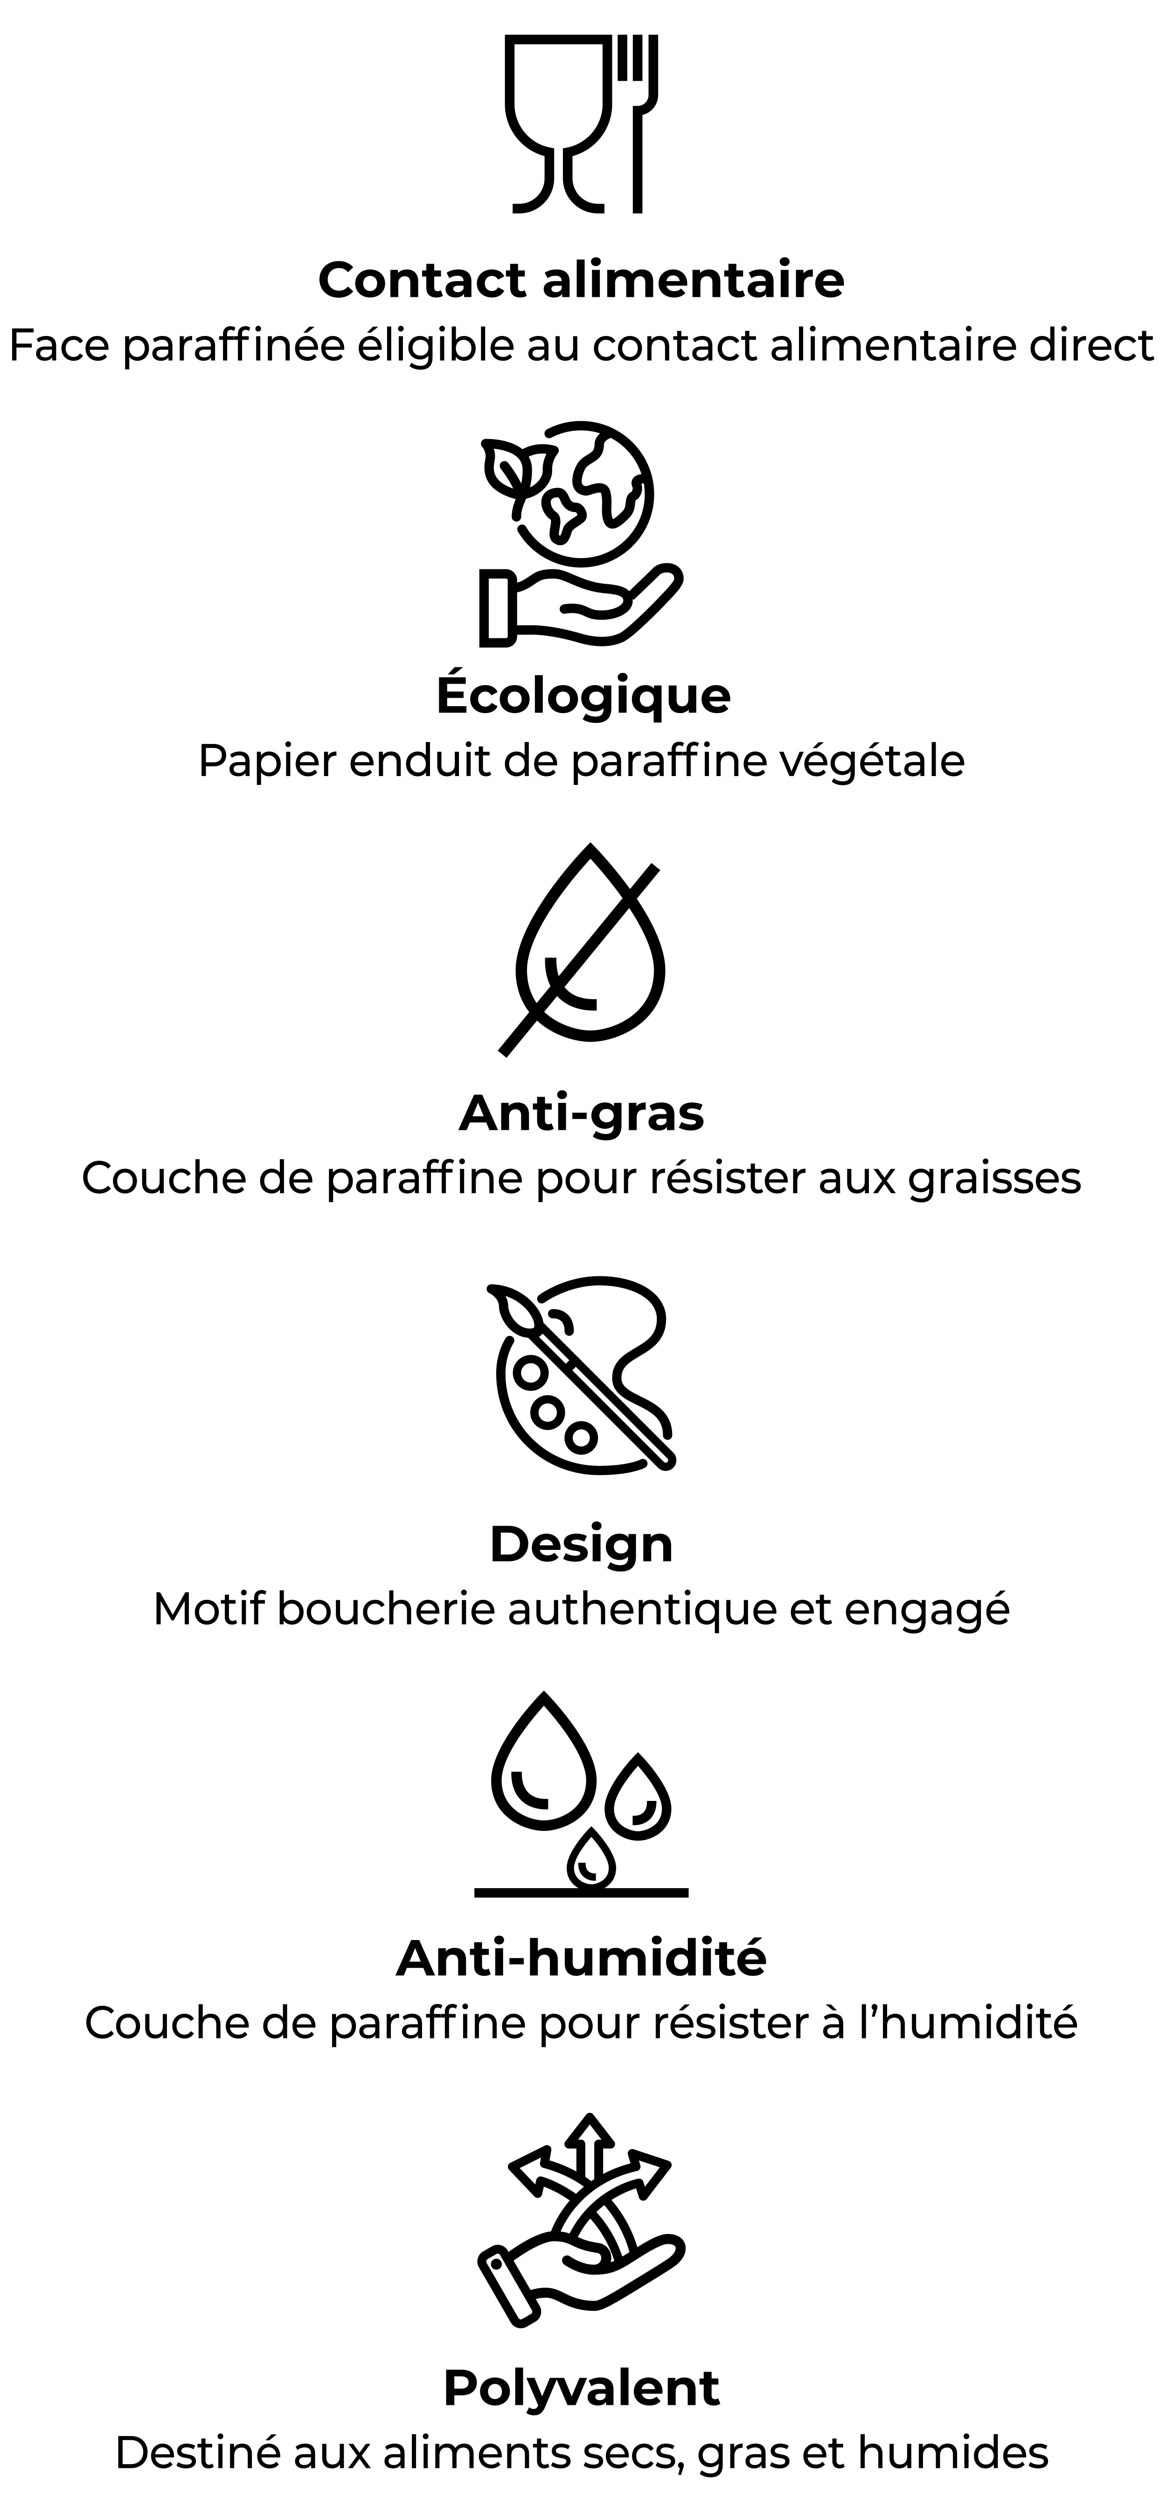 <svg xmlns="http://www.w3.org/2000/svg" data-name="Calque 1" viewBox="0 0 280 600"><path d="M121.247 25.037c0 5.852 3.95 10.936 9.521 12.433v5.362a6.09 6.09 0 0 1-6.08 6.08h-1.58v2.308h1.58c4.625 0 8.387-3.763 8.387-8.388v-7.235l-.938-.178c-4.973-.946-8.583-5.313-8.583-10.382V10.641h21.143v14.396c0 5.07-3.61 9.436-8.583 10.382l-.938.178v7.235c0 4.625 3.762 8.388 8.387 8.388h1.58v-2.307h-1.58a6.09 6.09 0 0 1-6.08-6.081V37.47a12.89 12.89 0 0 0 9.52-12.433V8.334h-25.756zM148.327 8.334h2.307V19.43h-2.307zM151.965 8.334h2.307V19.43h-2.307z"></path><path d="M155.736 8.334v14.47a2.62 2.62 0 0 1-2.617 2.617h-1.154V51.22h2.308V27.592a4.93 4.93 0 0 0 3.77-4.789V8.333zM76.708 67.048c0-2.563 1.967-4.397 4.615-4.397 1.47 0 2.697.534 3.498 1.506l-1.263 1.166c-.57-.656-1.287-.996-2.138-.996-1.59 0-2.72 1.117-2.72 2.72s1.13 2.721 2.72 2.721c.85 0 1.567-.34 2.138-1.007l1.263 1.166c-.801.983-2.028 1.517-3.51 1.517-2.636 0-4.603-1.834-4.603-4.396M85.298 68.031c0-1.968 1.518-3.364 3.596-3.364s3.583 1.396 3.583 3.364-1.506 3.364-3.583 3.364-3.596-1.396-3.596-3.364m5.26 0c0-1.129-.717-1.81-1.664-1.81s-1.677.681-1.677 1.81.73 1.81 1.677 1.81 1.664-.68 1.664-1.81M100.423 67.558v3.74H98.53V67.85c0-1.057-.486-1.543-1.324-1.543-.911 0-1.567.558-1.567 1.761v3.23h-1.895v-6.533h1.81v.764c.51-.558 1.275-.862 2.162-.862 1.542 0 2.708.898 2.708 2.89M106.355 70.983c-.39.28-.96.412-1.543.412-1.543 0-2.441-.789-2.441-2.343v-2.685h-1.009V64.91h1.009v-1.59h1.894v1.59h1.628v1.457h-1.628v2.66c0 .559.304.863.814.863.28 0 .559-.085.765-.243zM113.207 67.57V71.3h-1.773v-.814c-.352.595-1.033.91-1.992.91-1.53 0-2.441-.85-2.441-1.98 0-1.152.814-1.954 2.806-1.954h1.506c0-.815-.486-1.288-1.506-1.288-.693 0-1.41.231-1.883.607l-.68-1.323c.716-.51 1.773-.79 2.818-.79 1.991 0 3.145.923 3.145 2.903m-1.894 1.664v-.668h-1.3c-.887 0-1.166.327-1.166.765 0 .474.4.79 1.069.79.631 0 1.178-.292 1.397-.887M114.51 68.031c0-1.968 1.518-3.364 3.643-3.364 1.373 0 2.454.596 2.928 1.664l-1.47.789c-.352-.62-.875-.898-1.47-.898-.96 0-1.712.668-1.712 1.81s.753 1.809 1.713 1.809c.594 0 1.117-.267 1.47-.899l1.469.802c-.474 1.045-1.555 1.651-2.928 1.651-2.125 0-3.643-1.396-3.643-3.364M126.489 70.983c-.389.28-.96.412-1.543.412-1.543 0-2.441-.789-2.441-2.343v-2.685h-1.008V64.91h1.008v-1.59h1.894v1.59h1.628v1.457h-1.628v2.66c0 .559.304.863.814.863.28 0 .559-.085.766-.243zM136.78 67.57V71.3h-1.773v-.814c-.353.595-1.033.91-1.992.91-1.53 0-2.442-.85-2.442-1.98 0-1.152.814-1.954 2.806-1.954h1.506c0-.815-.486-1.288-1.506-1.288-.692 0-1.409.231-1.882.607l-.68-1.323c.716-.51 1.773-.79 2.817-.79 1.992 0 3.146.923 3.146 2.903m-1.895 1.664v-.668h-1.3c-.886 0-1.165.327-1.165.765 0 .474.4.79 1.068.79.632 0 1.179-.292 1.397-.887M138.496 62.286h1.895V71.3h-1.895zM141.922 62.797c0-.596.475-1.057 1.179-1.057s1.178.437 1.178 1.02c0 .632-.474 1.093-1.178 1.093s-1.179-.461-1.179-1.056m.231 1.968h1.895v6.534h-1.895zM156.851 67.558v3.74h-1.894V67.85c0-1.057-.474-1.543-1.24-1.543-.85 0-1.444.546-1.444 1.712v3.28h-1.895v-3.45c0-1.056-.45-1.542-1.24-1.542-.838 0-1.433.546-1.433 1.712v3.28h-1.894v-6.534h1.81v.753c.485-.56 1.214-.851 2.052-.851.911 0 1.688.352 2.15 1.07.522-.669 1.372-1.07 2.356-1.07 1.555 0 2.672.898 2.672 2.89M164.995 68.566h-4.944c.182.814.875 1.312 1.871 1.312.692 0 1.19-.207 1.64-.632l1.008 1.093c-.608.692-1.518 1.056-2.696 1.056-2.26 0-3.73-1.42-3.73-3.364 0-1.955 1.495-3.364 3.486-3.364 1.92 0 3.401 1.287 3.401 3.389 0 .145-.024.352-.036.51m-4.968-1.105h3.22c-.135-.826-.754-1.36-1.604-1.36-.863 0-1.482.522-1.616 1.36M172.978 67.558v3.74h-1.894V67.85c0-1.057-.486-1.543-1.325-1.543-.91 0-1.567.558-1.567 1.761v3.23h-1.894v-6.533h1.81v.764c.51-.558 1.275-.862 2.162-.862 1.542 0 2.708.898 2.708 2.89M178.91 70.983c-.39.28-.96.412-1.544.412-1.542 0-2.44-.789-2.44-2.343v-2.685h-1.009V64.91h1.008v-1.59h1.895v1.59h1.627v1.457h-1.627v2.66c0 .559.304.863.814.863.28 0 .558-.085.765-.243zM185.762 67.57V71.3h-1.774v-.814c-.352.595-1.032.91-1.992.91-1.53 0-2.441-.85-2.441-1.98 0-1.152.814-1.954 2.805-1.954h1.507c0-.815-.486-1.288-1.507-1.288-.691 0-1.408.231-1.882.607l-.68-1.323c.717-.51 1.773-.79 2.818-.79 1.991 0 3.146.923 3.146 2.903m-1.895 1.664v-.668h-1.3c-.886 0-1.166.327-1.166.765 0 .474.4.79 1.069.79.632 0 1.178-.292 1.397-.887M187.246 62.797c0-.596.474-1.057 1.178-1.057s1.179.437 1.179 1.02c0 .632-.474 1.093-1.179 1.093s-1.178-.461-1.178-1.056m.231 1.968h1.895v6.534h-1.895zM195.191 64.667v1.749c-.157-.012-.279-.024-.424-.024-1.045 0-1.738.57-1.738 1.822v3.085h-1.894v-6.534h1.81v.862c.461-.632 1.239-.96 2.246-.96M202.627 68.566h-4.943c.182.814.874 1.312 1.87 1.312.693 0 1.19-.207 1.64-.632l1.008 1.093c-.607.692-1.518 1.056-2.696 1.056-2.26 0-3.73-1.42-3.73-3.364 0-1.955 1.495-3.364 3.487-3.364 1.919 0 3.4 1.287 3.4 3.389 0 .145-.024.352-.036.51m-4.967-1.105h3.218c-.133-.826-.753-1.36-1.603-1.36-.862 0-1.482.522-1.615 1.36M3.954 79.774v2.685h3.669v.946h-3.67v3.113H2.91v-7.7h5.163v.956zM13.485 82.998v3.52h-.951v-.77c-.335.528-.951.837-1.82.837-1.253 0-2.048-.704-2.048-1.717 0-.934.575-1.705 2.227-1.705h1.589v-.209c0-.892-.492-1.408-1.485-1.408-.659 0-1.327.242-1.756.627l-.418-.792c.575-.485 1.4-.748 2.289-.748 1.516 0 2.373.77 2.373 2.365m-1.003 1.738v-.814h-1.548c-.993 0-1.275.407-1.275.902 0 .583.46.946 1.223.946.753 0 1.349-.363 1.6-1.034M14.758 83.603c0-1.738 1.224-2.97 2.927-2.97.993 0 1.819.428 2.258 1.243l-.763.517a1.7 1.7 0 0 0-1.506-.836c-1.087 0-1.902.803-1.902 2.046 0 1.265.815 2.057 1.902 2.057.607 0 1.15-.264 1.506-.836l.763.506c-.439.814-1.265 1.255-2.258 1.255-1.703 0-2.927-1.243-2.927-2.982M26.035 83.955h-4.494c.125 1.023.909 1.705 2.006 1.705.648 0 1.192-.23 1.6-.704l.554.683c-.502.616-1.265.946-2.185.946-1.787 0-2.979-1.243-2.979-2.982 0-1.727 1.181-2.97 2.78-2.97s2.74 1.21 2.74 3.003c0 .089-.012.22-.022.319m-4.494-.759h3.553c-.104-.98-.804-1.673-1.777-1.673-.961 0-1.672.683-1.776 1.673M35.785 83.603c0 1.793-1.18 2.982-2.801 2.982-.784 0-1.474-.32-1.934-.946v3.014h-1.003v-7.966h.961v.925c.45-.65 1.16-.98 1.976-.98 1.62 0 2.801 1.19 2.801 2.971m-1.013 0c0-1.232-.806-2.046-1.872-2.046-1.055 0-1.86.814-1.86 2.046 0 1.244.805 2.057 1.86 2.057 1.066 0 1.872-.813 1.872-2.057M41.407 82.998v3.52h-.95v-.77c-.335.528-.952.837-1.82.837-1.254 0-2.049-.704-2.049-1.717 0-.934.576-1.705 2.227-1.705h1.589v-.209c0-.892-.492-1.408-1.484-1.408-.66 0-1.328.242-1.756.627l-.419-.792c.575-.485 1.401-.748 2.29-.748 1.515 0 2.372.77 2.372 2.365m-1.003 1.738v-.814h-1.547c-.993 0-1.275.407-1.275.902 0 .583.46.946 1.222.946.753 0 1.349-.363 1.6-1.034M46.14 80.633v1.023c-.083-.012-.156-.012-.23-.012-1.076 0-1.745.694-1.745 1.97v2.904h-1.003v-5.83h.961v.979c.356-.683 1.046-1.034 2.018-1.034M51.648 82.998v3.52h-.951v-.77c-.335.528-.951.837-1.819.837-1.254 0-2.049-.704-2.049-1.717 0-.934.575-1.705 2.227-1.705h1.589v-.209c0-.892-.492-1.408-1.485-1.408-.658 0-1.327.242-1.756.627l-.418-.792c.575-.485 1.4-.748 2.289-.748 1.516 0 2.373.77 2.373 2.365m-1.003 1.738v-.814h-1.548c-.992 0-1.275.407-1.275.902 0 .583.46.946 1.223.946.753 0 1.349-.363 1.6-1.034M54.531 80.182v.505h1.61v.87h-1.589v4.961H53.55v-4.961h-.941v-.87h.94v-.516c0-1.134.649-1.882 1.83-1.882.428 0 .847.11 1.129.342l-.303.803a1.26 1.26 0 0 0-.774-.276c-.595 0-.899.353-.899 1.024"></path><path d="M58.962 78.289c.429 0 .847.11 1.13.342l-.304.803a1.26 1.26 0 0 0-.773-.276c-.596 0-.9.353-.9 1.024v.505h1.61v.87h-1.588v4.961h-1.004v-4.961h-.94v-.87h.94v-.516c0-1.134.648-1.882 1.83-1.882m2.373.595c0-.386.293-.694.68-.694s.679.297.679.671c0 .397-.282.704-.68.704a.67.67 0 0 1-.679-.681m.178 1.803h1.003v5.831h-1.003zM69.58 83.163v3.355h-1.003v-3.234c0-1.144-.544-1.705-1.495-1.705-1.066 0-1.756.67-1.756 1.936v3.003h-1.003v-5.83h.961v.88c.408-.594 1.119-.935 1.997-.935 1.348 0 2.3.814 2.3 2.53M76.352 83.955h-4.495c.125 1.023.91 1.705 2.007 1.705.648 0 1.191-.23 1.599-.704l.554.683c-.502.616-1.264.946-2.184.946-1.788 0-2.98-1.243-2.98-2.982 0-1.727 1.182-2.97 2.78-2.97s2.74 1.21 2.74 3.003c0 .089-.011.22-.021.319m-4.495-.759h3.554c-.105-.98-.805-1.673-1.777-1.673-.962 0-1.672.683-1.777 1.673m1.923-3.355h-.94l1.42-1.43h1.276zM82.643 83.955h-4.495c.126 1.023.91 1.705 2.007 1.705.648 0 1.191-.23 1.599-.704l.554.683c-.502.616-1.264.946-2.184.946-1.788 0-2.98-1.243-2.98-2.982 0-1.727 1.182-2.97 2.78-2.97s2.74 1.21 2.74 3.003c0 .089-.011.22-.021.319m-4.495-.759h3.554c-.105-.98-.805-1.673-1.777-1.673-.962 0-1.672.683-1.777 1.673M91.64 83.955h-4.495c.126 1.023.91 1.705 2.007 1.705.648 0 1.191-.23 1.6-.704l.553.683c-.502.616-1.264.946-2.184.946-1.788 0-2.98-1.243-2.98-2.982 0-1.727 1.182-2.97 2.781-2.97s2.739 1.21 2.739 3.003c0 .089-.011.22-.021.319m-4.495-.759H90.7c-.105-.98-.805-1.673-1.777-1.673-.961 0-1.672.683-1.777 1.673m1.923-3.355h-.94l1.42-1.43h1.276zM92.945 78.355h1.003v8.163h-1.003zM95.578 78.884c0-.386.293-.694.68-.694s.68.297.68.671c0 .397-.283.704-.68.704a.67.67 0 0 1-.68-.681m.178 1.803h1.003v5.831h-1.003zM103.866 80.687v5.04c0 2.057-.993 2.992-2.874 2.992-1.014 0-2.038-.297-2.645-.87l.481-.814c.512.463 1.317.76 2.133.76 1.306 0 1.902-.639 1.902-1.958v-.463c-.481.605-1.202.902-1.997.902-1.599 0-2.811-1.143-2.811-2.827s1.212-2.816 2.811-2.816c.826 0 1.579.32 2.05.957v-.903zm-.982 2.762c0-1.133-.795-1.892-1.902-1.892-1.12 0-1.914.76-1.914 1.892 0 1.122.795 1.903 1.914 1.903 1.107 0 1.902-.78 1.902-1.903M105.495 78.884c0-.386.293-.694.68-.694s.68.297.68.671c0 .397-.283.704-.68.704a.67.67 0 0 1-.68-.681m.178 1.803h1.003v5.831h-1.003zM114.222 83.603c0 1.783-1.181 2.982-2.802 2.982-.815 0-1.525-.33-1.975-.99v.923h-.962v-8.163h1.004v3.212c.46-.627 1.15-.934 1.933-.934 1.62 0 2.802 1.188 2.802 2.97m-1.014 0c0-1.243-.805-2.046-1.871-2.046-1.056 0-1.86.803-1.86 2.046s.804 2.057 1.86 2.057c1.066 0 1.871-.813 1.871-2.057M115.506 78.355h1.003v8.163h-1.003zM123.303 83.955h-4.495c.126 1.023.91 1.705 2.007 1.705.648 0 1.191-.23 1.6-.704l.553.683c-.502.616-1.264.946-2.184.946-1.788 0-2.98-1.243-2.98-2.982 0-1.727 1.182-2.97 2.781-2.97s2.739 1.21 2.739 3.003c0 .089-.01.22-.021.319m-4.495-.759h3.554c-.105-.98-.805-1.673-1.777-1.673-.961 0-1.672.683-1.777 1.673M131.705 82.998v3.52h-.952v-.77c-.334.528-.95.837-1.818.837-1.255 0-2.05-.704-2.05-1.717 0-.934.576-1.705 2.227-1.705h1.59v-.209c0-.892-.492-1.408-1.485-1.408-.659 0-1.328.242-1.756.627l-.418-.792c.575-.485 1.4-.748 2.289-.748 1.515 0 2.373.77 2.373 2.365m-1.004 1.738v-.814h-1.547c-.993 0-1.275.407-1.275.902 0 .583.46.946 1.223.946.753 0 1.348-.363 1.6-1.034M138.623 80.687v5.831h-.952v-.88c-.407.605-1.097.947-1.88.947-1.433 0-2.384-.825-2.384-2.542v-3.356h1.003v3.235c0 1.144.544 1.717 1.495 1.717 1.045 0 1.714-.683 1.714-1.937v-3.015zM142.623 83.603c0-1.738 1.223-2.97 2.927-2.97.993 0 1.818.428 2.258 1.243l-.763.517a1.7 1.7 0 0 0-1.506-.836c-1.087 0-1.902.803-1.902 2.046 0 1.265.815 2.057 1.902 2.057.607 0 1.15-.264 1.506-.836l.763.506c-.44.814-1.265 1.255-2.258 1.255-1.704 0-2.927-1.243-2.927-2.982M148.402 83.603c0-1.738 1.223-2.97 2.885-2.97s2.874 1.232 2.874 2.97-1.212 2.982-2.874 2.982-2.885-1.243-2.885-2.982m4.746 0c0-1.243-.795-2.046-1.861-2.046s-1.871.803-1.871 2.046.805 2.057 1.87 2.057c1.067 0 1.862-.813 1.862-2.057M160.703 83.163v3.355h-1.004v-3.234c0-1.144-.543-1.705-1.494-1.705-1.066 0-1.756.67-1.756 1.936v3.003h-1.004v-5.83h.962v.88c.408-.594 1.118-.935 1.996-.935 1.349 0 2.3.814 2.3 2.53M165.572 86.178c-.303.274-.763.407-1.212.407-1.119 0-1.756-.65-1.756-1.827v-3.201h-.94v-.87h.94v-1.276h1.003v1.276h1.589v.87h-1.589v3.157c0 .628.314.98.868.98.293 0 .575-.1.784-.276zM171.069 82.998v3.52h-.951v-.77c-.335.528-.951.837-1.82.837-1.253 0-2.048-.704-2.048-1.717 0-.934.575-1.705 2.227-1.705h1.589v-.209c0-.892-.492-1.408-1.485-1.408-.659 0-1.328.242-1.756.627l-.418-.792c.575-.485 1.4-.748 2.289-.748 1.516 0 2.373.77 2.373 2.365m-1.003 1.738v-.814h-1.548c-.993 0-1.275.407-1.275.902 0 .583.46.946 1.223.946.753 0 1.349-.363 1.6-1.034M172.342 83.603c0-1.738 1.224-2.97 2.927-2.97.993 0 1.819.428 2.258 1.243l-.763.517a1.7 1.7 0 0 0-1.506-.836c-1.087 0-1.902.803-1.902 2.046 0 1.265.815 2.057 1.902 2.057.607 0 1.15-.264 1.506-.836l.763.506c-.439.814-1.265 1.255-2.258 1.255-1.703 0-2.927-1.243-2.927-2.982M181.905 86.178c-.303.274-.763.407-1.213.407-1.118 0-1.755-.65-1.755-1.827v-3.201h-.941v-.87h.94v-1.276h1.004v1.276h1.588v.87h-1.588v3.157c0 .628.313.98.867.98.293 0 .575-.1.784-.276zM190.108 82.998v3.52h-.95v-.77c-.335.528-.952.837-1.82.837-1.254 0-2.048-.704-2.048-1.717 0-.934.575-1.705 2.226-1.705h1.59v-.209c0-.892-.493-1.408-1.485-1.408-.659 0-1.328.242-1.756.627l-.419-.792c.576-.485 1.401-.748 2.29-.748 1.515 0 2.372.77 2.372 2.365m-1.003 1.738v-.814h-1.547c-.993 0-1.275.407-1.275.902 0 .583.46.946 1.222.946.753 0 1.35-.363 1.6-1.034M191.863 78.355h1.003v8.163h-1.003zM194.496 78.884c0-.386.293-.694.68-.694s.68.297.68.671c0 .397-.283.704-.68.704a.67.67 0 0 1-.68-.681m.178 1.803h1.003v5.831h-1.003zM206.683 83.163v3.355h-1.004v-3.234c0-1.144-.522-1.705-1.431-1.705-1.004 0-1.662.67-1.662 1.936v3.003h-1.004v-3.234c0-1.144-.522-1.705-1.432-1.705-1.003 0-1.662.67-1.662 1.936v3.003h-1.003v-5.83h.961v.869c.398-.594 1.077-.924 1.913-.924.847 0 1.558.351 1.923 1.078.419-.66 1.192-1.078 2.133-1.078 1.348 0 2.268.814 2.268 2.53M213.443 83.955h-4.495c.126 1.023.91 1.705 2.007 1.705.648 0 1.192-.23 1.6-.704l.553.683c-.501.616-1.264.946-2.184.946-1.788 0-2.98-1.243-2.98-2.982 0-1.727 1.182-2.97 2.781-2.97s2.739 1.21 2.739 3.003c0 .089-.01.22-.021.319m-4.495-.759h3.554c-.104-.98-.805-1.673-1.777-1.673-.961 0-1.672.683-1.777 1.673M220.005 83.163v3.355h-1.003v-3.234c0-1.144-.543-1.705-1.495-1.705-1.066 0-1.755.67-1.755 1.936v3.003h-1.004v-5.83h.962v.88c.407-.594 1.118-.935 1.996-.935 1.348 0 2.3.814 2.3 2.53M224.875 86.178c-.304.274-.764.407-1.213.407-1.118 0-1.756-.65-1.756-1.827v-3.201h-.94v-.87h.94v-1.276h1.004v1.276h1.588v.87h-1.588v3.157c0 .628.313.98.867.98.293 0 .575-.1.784-.276zM230.372 82.998v3.52h-.952v-.77c-.334.528-.95.837-1.818.837-1.255 0-2.05-.704-2.05-1.717 0-.934.576-1.705 2.227-1.705h1.59v-.209c0-.892-.492-1.408-1.485-1.408-.659 0-1.328.242-1.756.627l-.418-.792c.575-.485 1.4-.748 2.289-.748 1.515 0 2.373.77 2.373 2.365m-1.004 1.738v-.814h-1.547c-.993 0-1.275.407-1.275.902 0 .583.46.946 1.223.946.753 0 1.348-.363 1.6-1.034M231.948 78.884c0-.386.293-.694.68-.694s.68.297.68.671c0 .397-.283.704-.68.704a.67.67 0 0 1-.68-.681m.178 1.803h1.003v5.831h-1.003zM237.916 80.633v1.023c-.084-.012-.157-.012-.23-.012-1.077 0-1.745.694-1.745 1.97v2.904h-1.004v-5.83h.962v.979c.355-.683 1.045-1.034 2.017-1.034M243.978 83.955h-4.495c.125 1.023.91 1.705 2.007 1.705.648 0 1.191-.23 1.599-.704l.554.683c-.502.616-1.265.946-2.184.946-1.788 0-2.98-1.243-2.98-2.982 0-1.727 1.182-2.97 2.78-2.97s2.74 1.21 2.74 3.003c0 .089-.011.22-.021.319m-4.495-.759h3.554c-.105-.98-.805-1.673-1.777-1.673-.962 0-1.673.683-1.777 1.673M253.215 78.355v8.163h-.962v-.923c-.45.66-1.16.99-1.975.99-1.62 0-2.801-1.2-2.801-2.982s1.18-2.97 2.8-2.97c.785 0 1.475.307 1.935.934v-3.212zm-.993 5.248c0-1.243-.805-2.046-1.86-2.046-1.067 0-1.872.803-1.872 2.046s.805 2.057 1.871 2.057c1.056 0 1.86-.813 1.86-2.057M254.834 78.884c0-.386.292-.694.679-.694s.68.297.68.671c0 .397-.283.704-.68.704a.67.67 0 0 1-.68-.681m.177 1.803h1.004v5.831h-1.004zM260.801 80.633v1.023c-.083-.012-.156-.012-.23-.012-1.076 0-1.745.694-1.745 1.97v2.904h-1.004v-5.83h.962v.979c.355-.683 1.045-1.034 2.017-1.034M266.863 83.955h-4.495c.126 1.023.91 1.705 2.007 1.705.648 0 1.191-.23 1.6-.704l.553.683c-.502.616-1.264.946-2.184.946-1.788 0-2.98-1.243-2.98-2.982 0-1.727 1.182-2.97 2.781-2.97s2.739 1.21 2.739 3.003c0 .089-.01.22-.021.319m-4.495-.759h3.554c-.105-.98-.805-1.673-1.777-1.673-.961 0-1.672.683-1.777 1.673M267.655 83.603c0-1.738 1.223-2.97 2.927-2.97.993 0 1.818.428 2.258 1.243l-.763.517a1.7 1.7 0 0 0-1.506-.836c-1.087 0-1.902.803-1.902 2.046 0 1.265.815 2.057 1.902 2.057.607 0 1.15-.264 1.506-.836l.763.506c-.44.814-1.265 1.255-2.258 1.255-1.704 0-2.927-1.243-2.927-2.982M277.218 86.178c-.303.274-.763.407-1.213.407-1.118 0-1.755-.65-1.755-1.827v-3.201h-.941v-.87h.94v-1.276h1.004v1.276h1.588v.87h-1.588v3.157c0 .628.313.98.867.98.293 0 .575-.1.784-.276zM54.307 181.228c0 1.672-1.15 2.685-3.052 2.685h-1.808v2.332h-1.045v-7.701h2.853c1.903 0 3.052 1.013 3.052 2.684m-1.045 0c0-1.1-.7-1.727-2.038-1.727h-1.777v3.455h1.777c1.338 0 2.038-.628 2.038-1.728M59.93 182.725v3.52h-.952v-.77c-.334.528-.951.836-1.819.836-1.254 0-2.049-.704-2.049-1.716 0-.935.576-1.705 2.227-1.705h1.589v-.21c0-.891-.492-1.408-1.485-1.408-.658 0-1.327.243-1.755.627l-.419-.792c.575-.484 1.401-.748 2.29-.748 1.515 0 2.372.77 2.372 2.366m-1.004 1.738v-.815h-1.548c-.992 0-1.274.408-1.274.903 0 .583.46.946 1.222.946.753 0 1.349-.363 1.6-1.034M67.422 183.33c0 1.793-1.181 2.981-2.801 2.981-.784 0-1.474-.319-1.934-.946v3.015h-1.003v-7.966h.961v.925c.45-.65 1.16-.98 1.976-.98 1.62 0 2.801 1.189 2.801 2.971m-1.014 0c0-1.232-.805-2.047-1.87-2.047-1.056 0-1.861.815-1.861 2.047 0 1.243.805 2.057 1.86 2.057 1.066 0 1.871-.814 1.871-2.057M68.528 178.61c0-.385.292-.693.68-.693.386 0 .679.297.679.67 0 .397-.282.705-.68.705a.67.67 0 0 1-.68-.682m.178 1.804h1.003v5.831h-1.003zM76.503 183.682h-4.495c.125 1.023.91 1.705 2.007 1.705.648 0 1.191-.23 1.599-.704l.554.682c-.502.616-1.265.946-2.185.946-1.787 0-2.979-1.243-2.979-2.981 0-1.728 1.182-2.97 2.78-2.97s2.74 1.21 2.74 3.002c0 .09-.011.22-.021.32m-4.495-.76h3.554c-.105-.979-.805-1.672-1.777-1.672-.962 0-1.673.683-1.777 1.673M80.787 180.36v1.023c-.084-.012-.157-.012-.23-.012-1.077 0-1.746.693-1.746 1.97v2.904h-1.003v-5.831h.961v.98c.356-.683 1.046-1.035 2.018-1.035M89.68 183.682h-4.495c.126 1.023.91 1.705 2.007 1.705.648 0 1.191-.23 1.6-.704l.553.682c-.502.616-1.264.946-2.184.946-1.788 0-2.98-1.243-2.98-2.981 0-1.728 1.182-2.97 2.781-2.97s2.739 1.21 2.739 3.002c0 .09-.011.22-.021.32m-4.495-.76h3.554c-.105-.979-.805-1.672-1.777-1.672-.961 0-1.672.683-1.777 1.673M96.242 182.89v3.355H95.24v-3.234c0-1.145-.544-1.705-1.495-1.705-1.066 0-1.756.67-1.756 1.935v3.004h-1.003v-5.831h.961v.88c.408-.594 1.119-.935 1.997-.935 1.348 0 2.3.815 2.3 2.53M103.254 178.082v8.163h-.961v-.924c-.45.66-1.16.99-1.976.99-1.62 0-2.801-1.199-2.801-2.981s1.18-2.97 2.801-2.97c.784 0 1.474.307 1.934.934v-3.212zm-.993 5.248c0-1.243-.805-2.047-1.86-2.047-1.066 0-1.872.804-1.872 2.047s.806 2.057 1.871 2.057c1.056 0 1.861-.814 1.861-2.057M110.214 180.414v5.831h-.951v-.88c-.408.605-1.098.946-1.882.946-1.432 0-2.383-.825-2.383-2.542v-3.355h1.004v3.234c0 1.145.543 1.717 1.494 1.717 1.046 0 1.715-.682 1.715-1.936v-3.015zM111.843 178.61c0-.385.292-.693.679-.693s.68.297.68.67c0 .397-.282.705-.68.705a.67.67 0 0 1-.68-.682m.178 1.804h1.003v5.831h-1.003zM117.946 185.904c-.303.275-.763.407-1.213.407-1.118 0-1.755-.649-1.755-1.827v-3.2h-.941v-.87h.94v-1.276h1.004v1.276h1.588v.87h-1.588v3.156c0 .628.314.98.867.98.293 0 .575-.099.784-.276zM126.985 178.082v8.163h-.961v-.924c-.45.66-1.16.99-1.976.99-1.62 0-2.8-1.199-2.8-2.981s1.18-2.97 2.8-2.97c.784 0 1.474.307 1.934.934v-3.212zm-.992 5.248c0-1.243-.805-2.047-1.861-2.047-1.066 0-1.871.804-1.871 2.047s.805 2.057 1.87 2.057c1.057 0 1.862-.814 1.862-2.057M133.768 183.682h-4.495c.126 1.023.91 1.705 2.007 1.705.648 0 1.191-.23 1.599-.704l.554.682c-.502.616-1.264.946-2.184.946-1.788 0-2.98-1.243-2.98-2.981 0-1.728 1.182-2.97 2.78-2.97s2.74 1.21 2.74 3.002c0 .09-.011.22-.021.32m-4.495-.76h3.554c-.105-.979-.805-1.672-1.777-1.672-.962 0-1.672.683-1.777 1.673M143.518 183.33c0 1.793-1.181 2.981-2.802 2.981-.783 0-1.473-.319-1.933-.946v3.015h-1.004v-7.966h.962v.925c.45-.65 1.16-.98 1.975-.98 1.62 0 2.802 1.189 2.802 2.971m-1.014 0c0-1.232-.805-2.047-1.871-2.047-1.056 0-1.86.815-1.86 2.047 0 1.243.804 2.057 1.86 2.057 1.066 0 1.871-.814 1.871-2.057M149.14 182.725v3.52h-.951v-.77c-.335.528-.952.836-1.82.836-1.254 0-2.048-.704-2.048-1.716 0-.935.575-1.705 2.226-1.705h1.59v-.21c0-.891-.492-1.408-1.485-1.408-.659 0-1.328.243-1.756.627l-.418-.792c.575-.484 1.4-.748 2.289-.748 1.515 0 2.373.77 2.373 2.366m-1.004 1.738v-.815h-1.547c-.993 0-1.275.408-1.275.903 0 .583.46.946 1.223.946.753 0 1.348-.363 1.6-1.034M153.873 180.36v1.023c-.084-.012-.157-.012-.23-.012-1.077 0-1.746.693-1.746 1.97v2.904h-1.003v-5.831h.961v.98c.356-.683 1.045-1.035 2.018-1.035M159.38 182.725v3.52h-.95v-.77c-.335.528-.952.836-1.82.836-1.254 0-2.048-.704-2.048-1.716 0-.935.575-1.705 2.226-1.705h1.589v-.21c0-.891-.492-1.408-1.484-1.408-.659 0-1.328.243-1.756.627l-.419-.792c.576-.484 1.401-.748 2.29-.748 1.515 0 2.372.77 2.372 2.366m-1.003 1.738v-.815h-1.547c-.993 0-1.275.408-1.275.903 0 .583.46.946 1.222.946.753 0 1.35-.363 1.6-1.034M162.264 179.908v.506h1.61v.87h-1.59v4.961h-1.003v-4.962h-.94v-.869h.94v-.517c0-1.133.648-1.881 1.83-1.881.428 0 .846.11 1.128.341l-.303.803a1.26 1.26 0 0 0-.773-.275c-.596 0-.9.352-.9 1.023"></path><path d="M166.694 178.016c.429 0 .847.11 1.13.341l-.304.803a1.26 1.26 0 0 0-.773-.275c-.596 0-.9.352-.9 1.023v.506h1.61v.87h-1.588v4.961h-1.004v-4.962h-.94v-.869h.94v-.517c0-1.133.648-1.881 1.83-1.881m2.373.594c0-.385.292-.693.68-.693s.679.297.679.67c0 .397-.282.705-.68.705a.67.67 0 0 1-.679-.682m.178 1.804h1.003v5.831h-1.003zM177.312 182.89v3.355h-1.003v-3.234c0-1.145-.544-1.705-1.495-1.705-1.066 0-1.756.67-1.756 1.935v3.004h-1.003v-5.831h.961v.88c.408-.594 1.119-.935 1.997-.935 1.348 0 2.3.815 2.3 2.53M184.084 183.682h-4.495c.126 1.023.91 1.705 2.007 1.705.648 0 1.192-.23 1.6-.704l.554.682c-.502.616-1.265.946-2.185.946-1.788 0-2.979-1.243-2.979-2.981 0-1.728 1.181-2.97 2.78-2.97s2.74 1.21 2.74 3.002c0 .09-.012.22-.022.32m-4.495-.76h3.554c-.104-.979-.805-1.672-1.777-1.672-.961 0-1.672.683-1.777 1.673M192.998 180.414l-2.426 5.831h-1.024l-2.425-5.831h1.046l1.902 4.676 1.944-4.676zM198.661 183.682h-4.494c.125 1.023.909 1.705 2.006 1.705.648 0 1.192-.23 1.6-.704l.554.682c-.502.616-1.265.946-2.185.946-1.787 0-2.979-1.243-2.979-2.981 0-1.728 1.181-2.97 2.78-2.97s2.74 1.21 2.74 3.002c0 .09-.012.22-.022.32m-4.494-.76h3.553c-.104-.979-.804-1.672-1.777-1.672-.961 0-1.672.683-1.776 1.673m1.923-3.355h-.941l1.422-1.43h1.275zM205.266 180.414v5.04c0 2.057-.993 2.991-2.875 2.991-1.013 0-2.038-.297-2.644-.869l.48-.814c.513.463 1.318.76 2.133.76 1.307 0 1.902-.64 1.902-1.959v-.462c-.48.605-1.202.902-1.996.902-1.6 0-2.812-1.144-2.812-2.827s1.213-2.817 2.812-2.817c.825 0 1.578.32 2.049.957v-.902zm-.983 2.762c0-1.133-.794-1.893-1.902-1.893-1.119 0-1.913.76-1.913 1.893 0 1.122.794 1.903 1.913 1.903 1.108 0 1.902-.781 1.902-1.903M212.058 183.682h-4.494c.125 1.023.909 1.705 2.006 1.705.648 0 1.192-.23 1.6-.704l.554.682c-.502.616-1.265.946-2.185.946-1.787 0-2.979-1.243-2.979-2.981 0-1.728 1.181-2.97 2.78-2.97s2.74 1.21 2.74 3.002c0 .09-.012.22-.022.32m-4.494-.76h3.553c-.104-.979-.804-1.672-1.777-1.672-.961 0-1.672.683-1.776 1.673m1.923-3.355h-.941l1.421-1.43h1.276zM216.478 185.904c-.303.275-.763.407-1.212.407-1.119 0-1.756-.649-1.756-1.827v-3.2h-.941v-.87h.94v-1.276h1.004v1.276h1.589v.87h-1.589v3.156c0 .628.314.98.867.98.293 0 .576-.099.785-.276zM221.975 182.725v3.52h-.951v-.77c-.334.528-.951.836-1.819.836-1.254 0-2.049-.704-2.049-1.716 0-.935.576-1.705 2.227-1.705h1.589v-.21c0-.891-.492-1.408-1.485-1.408-.658 0-1.327.243-1.755.627l-.419-.792c.575-.484 1.4-.748 2.29-.748 1.515 0 2.372.77 2.372 2.366m-1.003 1.738v-.815h-1.548c-.992 0-1.275.408-1.275.903 0 .583.46.946 1.223.946.753 0 1.349-.363 1.6-1.034M223.73 178.082h1.003v8.163h-1.003zM231.526 183.682h-4.495c.126 1.023.91 1.705 2.007 1.705.648 0 1.192-.23 1.6-.704l.553.682c-.501.616-1.264.946-2.184.946-1.788 0-2.98-1.243-2.98-2.981 0-1.728 1.182-2.97 2.781-2.97s2.739 1.21 2.739 3.002c0 .09-.01.22-.021.32m-4.495-.76h3.554c-.104-.979-.805-1.672-1.777-1.672-.961 0-1.672.683-1.777 1.673M112.005 169.47v1.579h-6.583v-8.502h6.425v1.579h-4.47v1.846h3.948v1.53h-3.948v1.968zm-2.988-7.616h-1.482l1.64-1.749h2.04zM112.907 167.781c0-1.968 1.518-3.364 3.644-3.364 1.372 0 2.453.596 2.927 1.664l-1.47.789c-.352-.62-.874-.898-1.469-.898-.96 0-1.713.668-1.713 1.81s.753 1.809 1.713 1.809c.595 0 1.117-.267 1.47-.899l1.47.802c-.475 1.045-1.556 1.651-2.928 1.651-2.126 0-3.644-1.396-3.644-3.364M120.003 167.781c0-1.968 1.519-3.364 3.596-3.364s3.583 1.396 3.583 3.364-1.506 3.364-3.583 3.364-3.596-1.396-3.596-3.364m5.26 0c0-1.129-.717-1.81-1.664-1.81s-1.677.681-1.677 1.81.73 1.81 1.677 1.81 1.664-.68 1.664-1.81M128.448 162.036h1.895v9.013h-1.895zM131.62 167.781c0-1.968 1.518-3.364 3.595-3.364s3.583 1.396 3.583 3.364-1.505 3.364-3.583 3.364-3.595-1.396-3.595-3.364m5.26 0c0-1.129-.717-1.81-1.665-1.81s-1.676.681-1.676 1.81.73 1.81 1.676 1.81 1.664-.68 1.664-1.81M146.806 164.515v5.441c0 2.429-1.312 3.546-3.668 3.546-1.239 0-2.442-.304-3.207-.899l.754-1.36c.558.45 1.47.741 2.307.741 1.336 0 1.92-.607 1.92-1.786v-.28c-.499.548-1.215.815-2.066.815-1.81 0-3.267-1.25-3.267-3.158s1.458-3.158 3.267-3.158c.911 0 1.664.304 2.162.935v-.837zm-1.87 3.06c0-.96-.717-1.603-1.713-1.603s-1.725.643-1.725 1.603.73 1.604 1.725 1.604 1.713-.645 1.713-1.604M148.34 162.547c0-.596.474-1.057 1.178-1.057s1.178.437 1.178 1.02c0 .632-.473 1.093-1.178 1.093s-1.178-.461-1.178-1.056m.23 1.968h1.896v6.534h-1.895zM158.86 164.515v8.89h-1.895v-3.049c-.474.535-1.154.79-1.956.79-1.846 0-3.267-1.312-3.267-3.365s1.421-3.364 3.267-3.364c.875 0 1.567.28 2.04.85v-.752zm-1.858 3.266c0-1.129-.73-1.81-1.665-1.81-.947 0-1.676.681-1.676 1.81s.73 1.81 1.676 1.81c.936 0 1.665-.68 1.665-1.81M167.195 164.515v6.534h-1.797v-.778c-.498.572-1.227.874-2.028.874-1.64 0-2.794-.922-2.794-2.938v-3.692h1.895v3.413c0 1.092.486 1.578 1.324 1.578.874 0 1.506-.559 1.506-1.761v-3.23zM175.325 168.316h-4.944c.183.814.875 1.312 1.871 1.312.692 0 1.19-.207 1.64-.632l1.008 1.093c-.607.692-1.518 1.056-2.696 1.056-2.26 0-3.73-1.42-3.73-3.364 0-1.955 1.495-3.364 3.487-3.364 1.918 0 3.4 1.287 3.4 3.389 0 .145-.024.352-.036.51m-4.968-1.105h3.22c-.135-.826-.754-1.36-1.604-1.36-.863 0-1.482.522-1.616 1.36M152.921 215.698l5.631-6.873-2.112-1.731-5.142 6.275c-4.086-5.653-8.185-9.882-8.526-10.23l-.977-1-.976 1c-.694.71-16.995 17.527-16.995 29.695 0 4.421 1.439 7.696 3.271 10.074l-7.572 9.242 2.113 1.731 7.325-8.94c.545.502 1.093.944 1.624 1.327 3.85 2.78 8.316 3.772 11.21 3.772s7.36-.991 11.21-3.772c3.085-2.228 6.762-6.367 6.762-13.434 0-5.401-3.213-11.718-6.846-17.136m-26.365 17.136c0-9.452 11.732-22.928 15.24-26.744 1.542 1.678 4.675 5.225 7.702 9.476l-15.323 18.702c-.462-1.422-.565-2.82-.565-3.78v-.646h-2.732v.645c0 2.373.46 4.457 1.317 6.197l-3.32 4.052c-1.41-2.046-2.32-4.646-2.32-7.902m24.85 11.22c-3.326 2.401-7.256 3.254-9.61 3.254-2.928 0-7.69-1.228-11.113-4.468l3.11-3.795c2.025 2.234 5.028 3.48 8.77 3.48h.726v-2.732h-.726c-3.547 0-5.705-1.254-7.01-2.898l15.552-18.98c3.211 4.887 5.93 10.37 5.93 14.92 0 5.912-3.061 9.364-5.629 11.219M19.968 282.512c0-2.278 1.652-3.939 3.878-3.939 1.129 0 2.111.407 2.78 1.2l-.68.693c-.564-.628-1.254-.913-2.058-.913-1.652 0-2.875 1.254-2.875 2.959s1.223 2.959 2.875 2.959c.804 0 1.494-.297 2.059-.924l.68.693c-.67.792-1.652 1.21-2.791 1.21-2.216 0-3.868-1.661-3.868-3.938M27.127 283.447c0-1.738 1.223-2.97 2.884-2.97 1.662 0 2.875 1.232 2.875 2.97s-1.213 2.982-2.875 2.982-2.884-1.244-2.884-2.982m4.745 0c0-1.243-.794-2.047-1.86-2.047s-1.872.804-1.872 2.047.805 2.057 1.871 2.057c1.067 0 1.86-.814 1.86-2.057M39.333 280.531v5.831h-.951v-.88c-.408.605-1.098.947-1.881.947-1.433 0-2.384-.826-2.384-2.542v-3.356h1.004v3.235c0 1.144.543 1.716 1.494 1.716 1.046 0 1.715-.682 1.715-1.936v-3.015zM40.628 283.447c0-1.738 1.223-2.97 2.926-2.97.993 0 1.819.428 2.258 1.243l-.763.516a1.7 1.7 0 0 0-1.505-.836c-1.087 0-1.903.804-1.903 2.047 0 1.265.816 2.057 1.903 2.057.606 0 1.15-.264 1.505-.836l.763.506c-.44.814-1.265 1.255-2.258 1.255-1.703 0-2.926-1.244-2.926-2.982M52.187 283.007v3.355h-1.004v-3.234c0-1.145-.543-1.705-1.494-1.705-1.066 0-1.756.67-1.756 1.935v3.004h-1.004V278.2h1.004v3.157c.418-.56 1.108-.88 1.954-.88 1.348 0 2.3.815 2.3 2.53M58.958 283.799h-4.495c.126 1.023.91 1.705 2.007 1.705.648 0 1.192-.23 1.6-.704l.554.682c-.502.617-1.265.947-2.185.947-1.788 0-2.979-1.244-2.979-2.982 0-1.727 1.181-2.97 2.78-2.97s2.74 1.21 2.74 3.002c0 .09-.012.221-.022.32m-4.495-.759h3.554c-.104-.98-.805-1.673-1.777-1.673-.961 0-1.672.683-1.777 1.673M68.196 278.2v8.162h-.962v-.924c-.45.66-1.16.99-1.975.99-1.62 0-2.801-1.199-2.801-2.98s1.18-2.972 2.8-2.972c.785 0 1.474.308 1.934.935V278.2zm-.993 5.247c0-1.243-.805-2.047-1.86-2.047-1.067 0-1.872.804-1.872 2.047s.805 2.057 1.871 2.057c1.056 0 1.86-.814 1.86-2.057M74.978 283.799h-4.495c.126 1.023.91 1.705 2.007 1.705.648 0 1.192-.23 1.6-.704l.554.682c-.502.617-1.265.947-2.185.947-1.788 0-2.979-1.244-2.979-2.982 0-1.727 1.181-2.97 2.78-2.97s2.74 1.21 2.74 3.002c0 .09-.012.221-.022.32m-4.495-.759h3.554c-.104-.98-.805-1.673-1.777-1.673-.961 0-1.672.683-1.777 1.673M84.728 283.447c0 1.793-1.182 2.982-2.802 2.982-.783 0-1.473-.32-1.933-.947v3.015h-1.004v-7.966h.962v.925c.45-.65 1.16-.98 1.975-.98 1.62 0 2.802 1.189 2.802 2.971m-1.014 0c0-1.232-.805-2.047-1.871-2.047-1.056 0-1.86.815-1.86 2.047 0 1.243.804 2.057 1.86 2.057 1.066 0 1.87-.814 1.87-2.057M90.35 282.842v3.52h-.951v-.77c-.335.528-.952.837-1.82.837-1.254 0-2.048-.704-2.048-1.717 0-.935.575-1.705 2.226-1.705h1.59v-.21c0-.89-.492-1.407-1.485-1.407-.659 0-1.328.242-1.756.627l-.418-.792c.575-.485 1.4-.749 2.289-.749 1.515 0 2.373.77 2.373 2.366m-1.004 1.738v-.814H87.8c-.993 0-1.275.407-1.275.902 0 .583.46.946 1.223.946.753 0 1.348-.363 1.6-1.034M95.083 280.476v1.024c-.083-.012-.157-.012-.23-.012-1.077 0-1.746.694-1.746 1.97v2.904h-1.003v-5.83h.962v.979c.355-.683 1.045-1.035 2.017-1.035M100.59 282.842v3.52h-.95v-.77c-.335.528-.952.837-1.82.837-1.254 0-2.048-.704-2.048-1.717 0-.935.575-1.705 2.226-1.705h1.589v-.21c0-.89-.492-1.407-1.484-1.407-.66 0-1.328.242-1.756.627l-.419-.792c.575-.485 1.401-.749 2.29-.749 1.515 0 2.372.77 2.372 2.366m-1.003 1.738v-.814H98.04c-.993 0-1.275.407-1.275.902 0 .583.46.946 1.222.946.753 0 1.349-.363 1.6-1.034M103.474 280.025v.506h1.61v.87h-1.59v4.961h-1.003V281.4h-.94v-.869h.94v-.516c0-1.134.648-1.882 1.83-1.882.428 0 .846.11 1.128.342l-.303.802a1.26 1.26 0 0 0-.773-.275c-.596 0-.9.352-.9 1.023"></path><path d="M107.905 278.133c.428 0 .847.11 1.129.342l-.303.802a1.26 1.26 0 0 0-.774-.275c-.596 0-.899.352-.899 1.023v.506h1.61v.87h-1.589v4.961h-1.003V281.4h-.941v-.869h.94v-.516c0-1.134.649-1.882 1.83-1.882m2.372.594c0-.385.293-.693.68-.693s.68.297.68.671c0 .396-.283.704-.68.704a.67.67 0 0 1-.68-.682m.178 1.804h1.004v5.831h-1.004zM118.523 283.007v3.355h-1.004v-3.234c0-1.145-.543-1.705-1.495-1.705-1.065 0-1.755.67-1.755 1.935v3.004h-1.004v-5.83h.962v.88c.407-.595 1.118-.936 1.996-.936 1.348 0 2.3.815 2.3 2.53M125.294 283.799h-4.495c.126 1.023.91 1.705 2.007 1.705.648 0 1.192-.23 1.6-.704l.554.682c-.502.617-1.265.947-2.185.947-1.788 0-2.979-1.244-2.979-2.982 0-1.727 1.181-2.97 2.78-2.97s2.739 1.21 2.739 3.002c0 .09-.01.221-.021.32m-4.495-.759h3.554c-.104-.98-.805-1.673-1.777-1.673-.961 0-1.672.683-1.777 1.673M135.044 283.447c0 1.793-1.181 2.982-2.801 2.982-.784 0-1.474-.32-1.934-.947v3.015h-1.003v-7.966h.961v.925c.45-.65 1.16-.98 1.976-.98 1.62 0 2.801 1.189 2.801 2.971m-1.014 0c0-1.232-.805-2.047-1.87-2.047-1.056 0-1.861.815-1.861 2.047 0 1.243.805 2.057 1.86 2.057 1.066 0 1.871-.814 1.871-2.057M135.816 283.447c0-1.738 1.223-2.97 2.884-2.97 1.662 0 2.875 1.232 2.875 2.97s-1.213 2.982-2.875 2.982-2.884-1.244-2.884-2.982m4.745 0c0-1.243-.794-2.047-1.86-2.047s-1.872.804-1.872 2.047.805 2.057 1.871 2.057c1.067 0 1.861-.814 1.861-2.057M148.023 280.531v5.831h-.952v-.88c-.407.605-1.097.947-1.881.947-1.432 0-2.383-.826-2.383-2.542v-3.356h1.003v3.235c0 1.144.544 1.716 1.495 1.716 1.045 0 1.714-.682 1.714-1.936v-3.015zM152.808 280.476v1.024c-.084-.012-.157-.012-.23-.012-1.076 0-1.745.694-1.745 1.97v2.904h-1.004v-5.83h.962v.979c.355-.683 1.045-1.035 2.017-1.035M159.694 280.476v1.024c-.083-.012-.156-.012-.23-.012-1.076 0-1.745.694-1.745 1.97v2.904h-1.004v-5.83h.962v.979c.355-.683 1.045-1.035 2.017-1.035M165.756 283.799h-4.495c.126 1.023.91 1.705 2.007 1.705.648 0 1.192-.23 1.6-.704l.553.682c-.501.617-1.264.947-2.184.947-1.788 0-2.98-1.244-2.98-2.982 0-1.727 1.182-2.97 2.781-2.97s2.739 1.21 2.739 3.002c0 .09-.01.221-.021.32m-4.495-.759h3.554c-.104-.98-.805-1.673-1.777-1.673-.961 0-1.672.683-1.777 1.673m1.924-3.355h-.941l1.422-1.431h1.275zM166.36 285.746l.419-.836c.47.352 1.223.606 1.944.606.93 0 1.317-.298 1.317-.793 0-1.309-3.501-.176-3.501-2.497 0-1.045.888-1.75 2.31-1.75.72 0 1.536.199 2.017.529l-.429.836c-.501-.341-1.056-.462-1.599-.462-.878 0-1.307.34-1.307.803 0 1.375 3.513.253 3.513 2.52 0 1.055-.92 1.727-2.394 1.727-.92 0-1.83-.298-2.29-.683M172.014 278.727c0-.385.293-.693.68-.693s.68.297.68.671c0 .396-.283.704-.68.704a.67.67 0 0 1-.68-.682m.178 1.804h1.003v5.831h-1.003zM174.302 285.746l.418-.836c.47.352 1.223.606 1.945.606.93 0 1.317-.298 1.317-.793 0-1.309-3.502-.176-3.502-2.497 0-1.045.888-1.75 2.31-1.75.72 0 1.536.199 2.017.529l-.429.836c-.501-.341-1.055-.462-1.599-.462-.878 0-1.306.34-1.306.803 0 1.375 3.512.253 3.512 2.52 0 1.055-.92 1.727-2.394 1.727-.92 0-1.829-.298-2.289-.683M183.248 286.021c-.303.275-.763.408-1.212.408-1.119 0-1.756-.65-1.756-1.828v-3.2h-.941v-.87h.94v-1.276h1.004v1.276h1.589v.87h-1.589v3.157c0 .627.314.979.867.979.293 0 .576-.099.785-.275zM189.153 283.799h-4.495c.126 1.023.91 1.705 2.007 1.705.648 0 1.192-.23 1.6-.704l.553.682c-.502.617-1.264.947-2.184.947-1.788 0-2.98-1.244-2.98-2.982 0-1.727 1.182-2.97 2.781-2.97s2.739 1.21 2.739 3.002c0 .09-.01.221-.021.32m-4.495-.759h3.554c-.105-.98-.805-1.673-1.777-1.673-.961 0-1.672.683-1.777 1.673M193.437 280.476v1.024c-.084-.012-.157-.012-.23-.012-1.077 0-1.745.694-1.745 1.97v2.904h-1.004v-5.83h.962v.979c.355-.683 1.045-1.035 2.017-1.035M201.734 282.842v3.52h-.95v-.77c-.335.528-.952.837-1.82.837-1.254 0-2.048-.704-2.048-1.717 0-.935.575-1.705 2.226-1.705h1.589v-.21c0-.89-.491-1.407-1.484-1.407-.659 0-1.328.242-1.756.627l-.419-.792c.576-.485 1.401-.749 2.29-.749 1.515 0 2.372.77 2.372 2.366m-1.003 1.738v-.814h-1.547c-.993 0-1.275.407-1.275.902 0 .583.46.946 1.222.946.753 0 1.35-.363 1.6-1.034M208.652 280.531v5.831h-.95v-.88c-.408.605-1.098.947-1.882.947-1.432 0-2.383-.826-2.383-2.542v-3.356h1.003v3.235c0 1.144.543 1.716 1.495 1.716 1.045 0 1.714-.682 1.714-1.936v-3.015zM213.992 286.362l-1.6-2.233-1.62 2.233h-1.118l2.185-2.981-2.08-2.85h1.118l1.526 2.102 1.516-2.102h1.097l-2.09 2.85 2.205 2.981zM224.128 280.531v5.04c0 2.057-.993 2.991-2.874 2.991-1.014 0-2.038-.296-2.645-.869l.481-.814c.513.463 1.317.76 2.133.76 1.306 0 1.902-.64 1.902-1.958v-.463c-.48.605-1.202.902-1.997.902-1.599 0-2.811-1.144-2.811-2.827s1.212-2.817 2.811-2.817c.826 0 1.58.32 2.05.958v-.903zm-.982 2.762c0-1.133-.794-1.893-1.902-1.893-1.119 0-1.913.76-1.913 1.893 0 1.122.794 1.903 1.913 1.903 1.108 0 1.902-.781 1.902-1.903M228.914 280.476v1.024c-.083-.012-.157-.012-.23-.012-1.077 0-1.745.694-1.745 1.97v2.904h-1.004v-5.83h.962v.979c.355-.683 1.045-1.035 2.017-1.035M234.421 282.842v3.52h-.95v-.77c-.335.528-.952.837-1.82.837-1.254 0-2.048-.704-2.048-1.717 0-.935.575-1.705 2.226-1.705h1.589v-.21c0-.89-.492-1.407-1.484-1.407-.659 0-1.328.242-1.756.627l-.419-.792c.576-.485 1.401-.749 2.29-.749 1.515 0 2.372.77 2.372 2.366m-1.003 1.738v-.814h-1.547c-.993 0-1.275.407-1.275.902 0 .583.46.946 1.222.946.753 0 1.35-.363 1.6-1.034M235.998 278.727c0-.385.293-.693.68-.693s.679.297.679.671c0 .396-.282.704-.68.704a.67.67 0 0 1-.679-.682m.178 1.804h1.003v5.831h-1.003zM238.287 285.746l.418-.836c.47.352 1.223.606 1.944.606.93 0 1.317-.298 1.317-.793 0-1.309-3.502-.176-3.502-2.497 0-1.045.889-1.75 2.31-1.75.721 0 1.537.199 2.018.529l-.43.836c-.5-.341-1.055-.462-1.598-.462-.878 0-1.307.34-1.307.803 0 1.375 3.512.253 3.512 2.52 0 1.055-.92 1.727-2.393 1.727-.92 0-1.83-.298-2.29-.683M243.418 285.746l.418-.836c.47.352 1.223.606 1.944.606.93 0 1.317-.298 1.317-.793 0-1.309-3.502-.176-3.502-2.497 0-1.045.888-1.75 2.31-1.75.721 0 1.536.199 2.017.529l-.428.836c-.502-.341-1.056-.462-1.6-.462-.877 0-1.306.34-1.306.803 0 1.375 3.512.253 3.512 2.52 0 1.055-.92 1.727-2.393 1.727-.92 0-1.83-.298-2.29-.683M254.234 283.799h-4.494c.125 1.023.909 1.705 2.007 1.705.648 0 1.191-.23 1.599-.704l.554.682c-.502.617-1.265.947-2.185.947-1.787 0-2.979-1.244-2.979-2.982 0-1.727 1.182-2.97 2.78-2.97s2.74 1.21 2.74 3.002c0 .09-.011.221-.022.32m-4.494-.759h3.554c-.105-.98-.805-1.673-1.777-1.673-.962 0-1.673.683-1.777 1.673M254.84 285.746l.417-.836c.47.352 1.224.606 1.945.606.93 0 1.317-.298 1.317-.793 0-1.309-3.502-.176-3.502-2.497 0-1.045.888-1.75 2.31-1.75.72 0 1.536.199 2.017.529l-.428.836c-.502-.341-1.056-.462-1.6-.462-.877 0-1.306.34-1.306.803 0 1.375 3.512.253 3.512 2.52 0 1.055-.92 1.727-2.394 1.727-.92 0-1.829-.298-2.289-.683M116.774 269.393h-3.948l-.753 1.823h-2.016l3.79-8.502h1.943l3.801 8.502h-2.065zm-.62-1.493-1.348-3.256-1.348 3.256zM127.028 267.475v3.74h-1.894v-3.448c0-1.057-.486-1.543-1.324-1.543-.911 0-1.567.558-1.567 1.761v3.23h-1.895v-6.533h1.81v.764c.51-.558 1.275-.862 2.162-.862 1.542 0 2.708.898 2.708 2.89M132.96 270.9c-.39.28-.96.412-1.543.412-1.543 0-2.441-.789-2.441-2.343v-2.685h-1.009v-1.457h1.009v-1.59h1.894v1.59h1.628v1.457h-1.628v2.66c0 .559.304.863.814.863.28 0 .559-.085.765-.243zM133.8 262.714c0-.596.474-1.057 1.178-1.057.705 0 1.178.437 1.178 1.02 0 .632-.473 1.093-1.178 1.093-.704 0-1.178-.461-1.178-1.056m.23 1.968h1.895v6.534h-1.894zM137.445 267.037h3.437v1.519h-3.437zM149.24 264.682v5.441c0 2.429-1.311 3.546-3.668 3.546-1.238 0-2.44-.304-3.206-.899l.753-1.36c.559.45 1.47.741 2.308.741 1.336 0 1.919-.607 1.919-1.786v-.28c-.498.548-1.215.815-2.065.815-1.81 0-3.267-1.25-3.267-3.158s1.457-3.158 3.267-3.158c.911 0 1.664.304 2.162.935v-.837zm-1.87 3.06c0-.96-.717-1.603-1.712-1.603-.996 0-1.725.643-1.725 1.603s.729 1.604 1.725 1.604c.995 0 1.712-.645 1.712-1.604M155.062 264.584v1.749c-.158-.012-.28-.024-.425-.024-1.045 0-1.737.57-1.737 1.822v3.085h-1.895v-6.534h1.81v.862c.462-.632 1.24-.96 2.247-.96M161.939 267.487v3.729h-1.773v-.814c-.352.595-1.033.91-1.992.91-1.53 0-2.442-.85-2.442-1.98 0-1.152.814-1.954 2.807-1.954h1.506c0-.815-.486-1.288-1.506-1.288-.693 0-1.41.231-1.883.607l-.68-1.323c.716-.51 1.773-.79 2.818-.79 1.991 0 3.145.923 3.145 2.903m-1.894 1.664v-.668h-1.3c-.887 0-1.166.327-1.166.765 0 .474.4.79 1.069.79.631 0 1.178-.292 1.397-.887M163.024 270.608l.631-1.36c.583.377 1.47.632 2.272.632.874 0 1.202-.23 1.202-.596 0-1.068-3.947.025-3.947-2.587 0-1.238 1.117-2.113 3.024-2.113.9 0 1.895.207 2.514.571l-.632 1.348a3.75 3.75 0 0 0-1.882-.485c-.85 0-1.215.266-1.215.607 0 1.117 3.948.036 3.948 2.611 0 1.214-1.13 2.076-3.085 2.076-1.105 0-2.223-.302-2.83-.704M130.761 312.601c.056-.04 5.641-4.118 13.178-4.118 6.854 0 13.793 2.768 13.793 8.058 0 3.892-2.43 5.329-5.242 6.992-2.572 1.521-5.487 3.245-5.487 7.177 0 3.529 3.002 5.013 5.905 6.448 3.24 1.602 6.298 3.114 6.298 7.283a1.113 1.113 0 1 0 2.226 0c0-5.551-4.18-7.618-7.538-9.278-2.892-1.43-4.665-2.41-4.665-4.453 0-2.534 1.67-3.65 4.394-5.261 2.822-1.67 6.335-3.747 6.335-8.908 0-3.1-1.775-5.833-4.999-7.699-2.88-1.666-6.794-2.585-11.02-2.585-8.3 0-14.258 4.374-14.507 4.56a1.112 1.112 0 0 0 1.33 1.784M153.848 350.262c-.028.015-2.93 1.53-9.991 1.53-12.603 0-22.475-9.763-22.475-22.227 0-4.318 1.917-7.21 1.935-7.236a1.113 1.113 0 0 0-1.837-1.257c-.095.139-2.324 3.455-2.324 8.493 0 6.759 2.63 13 7.408 17.572 4.635 4.438 10.777 6.881 17.293 6.881 7.735 0 10.935-1.734 11.068-1.808a1.11 1.11 0 0 0 .43-1.504 1.116 1.116 0 0 0-1.507-.444"></path><path d="M127.377 325.18a4.315 4.315 0 0 0-4.226 4.394 4.315 4.315 0 0 0 4.393 4.226 4.315 4.315 0 0 0 4.226-4.393 4.315 4.315 0 0 0-4.393-4.226m.129 6.642a2.335 2.335 0 0 1-2.377-2.286 2.335 2.335 0 0 1 2.286-2.377c1.286-.025 2.353 1 2.377 2.286s-1 2.352-2.286 2.377M131.445 334.835c-2.305.045-4.144 1.956-4.1 4.262s1.957 4.144 4.262 4.099a4.186 4.186 0 0 0 4.1-4.262 4.186 4.186 0 0 0-4.262-4.099m.124 6.383a2.205 2.205 0 0 1-2.245-2.16 2.205 2.205 0 0 1 2.16-2.245 2.205 2.205 0 0 1 2.245 2.16 2.205 2.205 0 0 1-2.16 2.245M139.664 349.123a4.035 4.035 0 0 0 3.952-4.107 4.035 4.035 0 0 0-4.108-3.952 4.035 4.035 0 0 0-3.951 4.108 4.035 4.035 0 0 0 4.107 3.951m-.117-6.081a2.054 2.054 0 0 1 2.09 2.012 2.054 2.054 0 0 1-2.01 2.091 2.054 2.054 0 0 1-2.092-2.012 2.054 2.054 0 0 1 2.012-2.091M132.62 314.182a1.11 1.11 0 0 0-1.008 1.196c.048.609.59 1.06 1.192 1.022.01 0 1.175-.073 1.956.655.539.503.812 1.317.812 2.42a1.113 1.113 0 1 0 2.226 0c0-1.761-.52-3.131-1.547-4.072-1.487-1.364-3.417-1.24-3.631-1.22"></path><path d="m161.67 348.612-22.555-22.555a1.1 1.1 0 0 0-.187-.258 1.1 1.1 0 0 0-.258-.187l-8.18-8.18c-.526-3.774-5.42-9.027-12.485-9.21a1.12 1.12 0 0 0-1.11.857 1.115 1.115 0 0 0 .613 1.264c.023.01 2.244 1.077 2.304 3.118.06 2.056 1.3 4.445 3.082 5.947 1.19 1.001 2.53 1.553 3.93 1.64l31.205 31.205a2.56 2.56 0 0 0 1.82.755c.688 0 1.335-.268 1.82-.755a2.56 2.56 0 0 0 .755-1.82c0-.688-.268-1.335-.754-1.82m-39.633-35.216a5.1 5.1 0 0 0-.662-2.375c4.332 1.39 6.818 4.95 6.933 6.936.044.763-.27.808-.498.84-1.544.221-2.746-.472-3.482-1.092-1.457-1.227-2.256-3.096-2.291-4.309m8.294 6.675 6.376 6.376-.844.843-6.429-6.429zm29.94 30.784a.6.6 0 0 1-.844 0l-21.99-21.991.843-.844 21.991 21.99a.597.597 0 0 1 0 .845M44.36 389.829l-.01-5.61-2.645 4.674h-.48l-2.645-4.642v5.578h-1.003v-7.701h.857l3.052 5.413 3.01-5.413h.857l.01 7.701zM46.793 386.914c0-1.738 1.223-2.97 2.885-2.97s2.874 1.232 2.874 2.97-1.212 2.981-2.874 2.981-2.885-1.243-2.885-2.981m4.746 0c0-1.243-.795-2.047-1.861-2.047s-1.871.804-1.871 2.047.805 2.057 1.87 2.057c1.067 0 1.862-.814 1.862-2.057M56.951 389.488c-.303.275-.763.407-1.212.407-1.119 0-1.756-.649-1.756-1.827v-3.2h-.94v-.87h.94v-1.276h1.003v1.276h1.589v.87h-1.589v3.156c0 .628.314.98.868.98.293 0 .575-.099.784-.276zM57.88 382.194c0-.385.293-.693.68-.693s.68.297.68.67c0 .397-.283.705-.68.705a.67.67 0 0 1-.68-.682m.178 1.804h1.004v5.831h-1.004zM61.998 383.492v.506h1.61v.87h-1.589v4.961h-1.003v-4.962h-.941v-.869h.94v-.517c0-1.133.649-1.881 1.83-1.881.428 0 .846.11 1.129.341l-.304.803a1.26 1.26 0 0 0-.773-.275c-.596 0-.899.352-.899 1.023M72.898 386.914c0 1.782-1.181 2.981-2.801 2.981-.816 0-1.526-.33-1.976-.99v.924h-.961v-8.163h1.003v3.212c.46-.627 1.15-.935 1.934-.935 1.62 0 2.801 1.189 2.801 2.971m-1.014 0c0-1.243-.805-2.047-1.87-2.047-1.056 0-1.861.804-1.861 2.047s.805 2.057 1.86 2.057c1.066 0 1.871-.814 1.871-2.057M73.67 386.914c0-1.738 1.223-2.97 2.885-2.97s2.874 1.232 2.874 2.97-1.212 2.981-2.874 2.981-2.885-1.243-2.885-2.981m4.746 0c0-1.243-.795-2.047-1.861-2.047s-1.871.804-1.871 2.047.805 2.057 1.87 2.057c1.067 0 1.862-.814 1.862-2.057M85.877 383.998v5.831h-.951v-.88c-.408.605-1.098.946-1.881.946-1.433 0-2.384-.825-2.384-2.542v-3.355h1.004v3.234c0 1.145.543 1.717 1.494 1.717 1.046 0 1.715-.682 1.715-1.936v-3.015zM87.171 386.914c0-1.738 1.224-2.97 2.927-2.97.993 0 1.819.428 2.258 1.242l-.763.517a1.7 1.7 0 0 0-1.506-.836c-1.086 0-1.902.804-1.902 2.047 0 1.265.816 2.057 1.902 2.057.607 0 1.15-.264 1.506-.836l.763.506c-.44.814-1.265 1.254-2.258 1.254-1.703 0-2.927-1.243-2.927-2.981M98.73 386.474v3.355h-1.003v-3.234c0-1.145-.544-1.705-1.495-1.705-1.066 0-1.756.67-1.756 1.935v3.004h-1.003v-8.163h1.003v3.157c.418-.56 1.108-.88 1.955-.88 1.348 0 2.3.815 2.3 2.53M105.502 387.266h-4.495c.126 1.023.91 1.705 2.007 1.705.648 0 1.192-.23 1.6-.704l.554.682c-.502.616-1.265.946-2.185.946-1.788 0-2.979-1.243-2.979-2.981 0-1.728 1.181-2.97 2.78-2.97s2.739 1.21 2.739 3.002c0 .09-.01.22-.021.32m-4.495-.76h3.554c-.104-.979-.805-1.672-1.777-1.672-.961 0-1.672.683-1.777 1.673M109.786 383.943v1.024c-.084-.012-.157-.012-.23-.012-1.077 0-1.746.693-1.746 1.97v2.904h-1.003v-5.831h.961v.98c.356-.683 1.046-1.035 2.018-1.035M110.736 382.194c0-.385.292-.693.68-.693.386 0 .679.297.679.67 0 .397-.282.705-.68.705a.67.67 0 0 1-.68-.682m.178 1.804h1.003v5.831h-1.003zM118.71 387.266h-4.494c.125 1.023.91 1.705 2.007 1.705.648 0 1.191-.23 1.599-.704l.554.682c-.502.616-1.265.946-2.185.946-1.787 0-2.979-1.243-2.979-2.981 0-1.728 1.182-2.97 2.78-2.97s2.74 1.21 2.74 3.002c0 .09-.011.22-.021.32m-4.494-.76h3.554c-.105-.979-.805-1.672-1.777-1.672-.962 0-1.673.683-1.777 1.673M127.112 386.309v3.52h-.95v-.77c-.335.528-.952.836-1.82.836-1.254 0-2.048-.704-2.048-1.716 0-.935.575-1.705 2.226-1.705h1.589v-.21c0-.891-.491-1.408-1.484-1.408-.66 0-1.328.243-1.756.627l-.419-.792c.575-.484 1.401-.748 2.29-.748 1.515 0 2.372.77 2.372 2.366m-1.003 1.738v-.815h-1.547c-.993 0-1.275.408-1.275.903 0 .583.46.946 1.222.946.753 0 1.349-.363 1.6-1.034M134.03 383.998v5.831h-.95v-.88c-.409.605-1.098.946-1.882.946-1.432 0-2.383-.825-2.383-2.542v-3.355h1.003v3.234c0 1.145.543 1.717 1.495 1.717 1.045 0 1.714-.682 1.714-1.936v-3.015zM138.951 389.488c-.303.275-.763.407-1.212.407-1.119 0-1.756-.649-1.756-1.827v-3.2h-.94v-.87h.94v-1.276h1.003v1.276h1.589v.87h-1.589v3.156c0 .628.314.98.868.98.293 0 .575-.099.784-.276zM145.316 386.474v3.355h-1.004v-3.234c0-1.145-.543-1.705-1.495-1.705-1.065 0-1.755.67-1.755 1.935v3.004h-1.004v-8.163h1.004v3.157c.418-.56 1.108-.88 1.954-.88 1.348 0 2.3.815 2.3 2.53M152.087 387.266h-4.494c.125 1.023.909 1.705 2.007 1.705.648 0 1.191-.23 1.599-.704l.554.682c-.502.616-1.265.946-2.185.946-1.787 0-2.979-1.243-2.979-2.981 0-1.728 1.182-2.97 2.78-2.97s2.74 1.21 2.74 3.002c0 .09-.011.22-.022.32m-4.494-.76h3.554c-.105-.979-.805-1.672-1.777-1.672-.962 0-1.673.683-1.777 1.673M158.65 386.474v3.355h-1.004v-3.234c0-1.145-.543-1.705-1.495-1.705-1.065 0-1.755.67-1.755 1.935v3.004h-1.004v-5.831h.962v.88c.407-.594 1.118-.935 1.996-.935 1.348 0 2.3.815 2.3 2.53M163.52 389.488c-.304.275-.764.407-1.213.407-1.119 0-1.756-.649-1.756-1.827v-3.2h-.941v-.87h.94v-1.276h1.004v1.276h1.589v.87h-1.589v3.156c0 .628.314.98.867.98.293 0 .576-.099.785-.276zM164.448 382.194c0-.385.293-.693.68-.693s.68.297.68.67c0 .397-.283.705-.68.705a.67.67 0 0 1-.68-.682m.178 1.804h1.003v5.831h-1.003zM172.663 383.998v7.966h-1.003v-3.015c-.46.627-1.15.946-1.934.946-1.62 0-2.801-1.188-2.801-2.981 0-1.782 1.181-2.97 2.801-2.97.816 0 1.526.33 1.976.979v-.925zm-.993 2.916c0-1.232-.805-2.047-1.86-2.047-1.066 0-1.871.815-1.871 2.047 0 1.243.805 2.057 1.87 2.057 1.056 0 1.861-.814 1.861-2.057M179.623 383.998v5.831h-.952v-.88c-.407.605-1.097.946-1.88.946-1.433 0-2.384-.825-2.384-2.542v-3.355h1.003v3.234c0 1.145.544 1.717 1.495 1.717 1.045 0 1.714-.682 1.714-1.936v-3.015zM186.415 387.266h-4.495c.126 1.023.91 1.705 2.007 1.705.648 0 1.192-.23 1.6-.704l.554.682c-.502.616-1.265.946-2.185.946-1.788 0-2.979-1.243-2.979-2.981 0-1.728 1.181-2.97 2.78-2.97s2.74 1.21 2.74 3.002c0 .09-.012.22-.022.32m-4.495-.76h3.554c-.104-.979-.804-1.672-1.777-1.672-.961 0-1.672.683-1.777 1.673M195.413 387.266h-4.495c.126 1.023.91 1.705 2.007 1.705.648 0 1.191-.23 1.599-.704l.554.682c-.502.616-1.264.946-2.184.946-1.788 0-2.98-1.243-2.98-2.981 0-1.728 1.182-2.97 2.78-2.97s2.74 1.21 2.74 3.002c0 .09-.011.22-.021.32m-4.495-.76h3.554c-.105-.979-.805-1.672-1.777-1.672-.962 0-1.672.683-1.777 1.673M199.832 389.488c-.303.275-.763.407-1.212.407-1.119 0-1.756-.649-1.756-1.827v-3.2h-.941v-.87h.94v-1.276h1.004v1.276h1.589v.87h-1.589v3.156c0 .628.314.98.867.98.293 0 .576-.099.785-.276zM208.631 387.266h-4.494c.125 1.023.909 1.705 2.007 1.705.648 0 1.191-.23 1.599-.704l.554.682c-.502.616-1.265.946-2.185.946-1.787 0-2.979-1.243-2.979-2.981 0-1.728 1.182-2.97 2.78-2.97s2.74 1.21 2.74 3.002c0 .09-.011.22-.022.32m-4.494-.76h3.554c-.105-.979-.805-1.672-1.777-1.672-.962 0-1.673.683-1.777 1.673M215.194 386.474v3.355h-1.003v-3.234c0-1.145-.544-1.705-1.495-1.705-1.066 0-1.756.67-1.756 1.935v3.004h-1.003v-5.831h.961v.88c.408-.594 1.119-.935 1.997-.935 1.348 0 2.299.815 2.299 2.53M222.279 383.998v5.039c0 2.058-.993 2.992-2.875 2.992-1.013 0-2.038-.297-2.644-.869l.48-.814c.513.463 1.318.76 2.133.76 1.307 0 1.902-.64 1.902-1.959v-.462c-.48.605-1.202.902-1.996.902-1.6 0-2.812-1.144-2.812-2.827s1.213-2.817 2.812-2.817c.826 0 1.578.32 2.049.957v-.902zm-.983 2.762c0-1.133-.794-1.893-1.902-1.893-1.119 0-1.913.76-1.913 1.893 0 1.122.794 1.903 1.913 1.903 1.108 0 1.902-.781 1.902-1.903M228.476 386.309v3.52h-.952v-.77c-.334.528-.95.836-1.818.836-1.255 0-2.05-.704-2.05-1.716 0-.935.576-1.705 2.227-1.705h1.59v-.21c0-.891-.492-1.408-1.485-1.408-.659 0-1.328.243-1.756.627l-.418-.792c.575-.484 1.4-.748 2.289-.748 1.515 0 2.373.77 2.373 2.366m-1.004 1.738v-.815h-1.547c-.993 0-1.275.408-1.275.903 0 .583.46.946 1.223.946.753 0 1.348-.363 1.6-1.034M235.56 383.998v5.039c0 2.058-.993 2.992-2.874 2.992-1.014 0-2.038-.297-2.644-.869l.48-.814c.513.463 1.317.76 2.133.76 1.307 0 1.902-.64 1.902-1.959v-.462c-.48.605-1.202.902-1.996.902-1.6 0-2.812-1.144-2.812-2.827s1.213-2.817 2.812-2.817c.825 0 1.578.32 2.048.957v-.902zm-.982 2.762c0-1.133-.794-1.893-1.902-1.893-1.119 0-1.913.76-1.913 1.893 0 1.122.794 1.903 1.913 1.903 1.108 0 1.902-.781 1.902-1.903M242.353 387.266h-4.495c.126 1.023.91 1.705 2.007 1.705.648 0 1.192-.23 1.6-.704l.554.682c-.502.616-1.265.946-2.185.946-1.788 0-2.979-1.243-2.979-2.981 0-1.728 1.181-2.97 2.78-2.97s2.74 1.21 2.74 3.002c0 .09-.012.22-.022.32m-4.495-.76h3.554c-.104-.979-.805-1.672-1.777-1.672-.961 0-1.672.683-1.777 1.673m1.924-3.355h-.941l1.421-1.43h1.276zM118.295 366.198h3.863c2.781 0 4.688 1.676 4.688 4.251s-1.907 4.251-4.688 4.251h-3.863zm3.766 6.887c1.688 0 2.793-1.009 2.793-2.636s-1.105-2.636-2.793-2.636h-1.798v5.272zM134.563 371.968h-4.944c.182.813.875 1.311 1.87 1.311.693 0 1.191-.207 1.64-.632l1.009 1.093c-.608.693-1.518 1.057-2.697 1.057-2.259 0-3.729-1.421-3.729-3.364 0-1.956 1.495-3.365 3.486-3.365 1.92 0 3.401 1.287 3.401 3.389 0 .145-.024.353-.036.51m-4.968-1.106h3.219c-.134-.826-.753-1.36-1.603-1.36-.863 0-1.482.522-1.616 1.36M135.234 374.093l.632-1.36c.583.376 1.47.631 2.271.631.875 0 1.202-.23 1.202-.596 0-1.068-3.947.025-3.947-2.586 0-1.239 1.117-2.114 3.025-2.114.898 0 1.894.207 2.514.572l-.632 1.347a3.75 3.75 0 0 0-1.882-.485c-.851 0-1.215.266-1.215.607 0 1.117 3.947.036 3.947 2.612 0 1.214-1.13 2.076-3.085 2.076-1.105 0-2.223-.303-2.83-.704M142.087 366.198c0-.596.474-1.056 1.178-1.056.705 0 1.178.436 1.178 1.02 0 .63-.473 1.093-1.178 1.093-.704 0-1.178-.462-1.178-1.057m.23 1.968h1.895v6.534h-1.894zM152.717 368.166v5.441c0 2.43-1.312 3.546-3.669 3.546-1.238 0-2.441-.303-3.206-.898l.753-1.36c.559.449 1.47.74 2.308.74 1.336 0 1.919-.607 1.919-1.785v-.28c-.498.547-1.215.815-2.065.815-1.81 0-3.267-1.251-3.267-3.159s1.457-3.158 3.267-3.158c.911 0 1.664.304 2.162.936v-.838zm-1.87 3.06c0-.96-.718-1.603-1.714-1.603-.995 0-1.724.644-1.724 1.603 0 .96.729 1.604 1.724 1.604.996 0 1.713-.645 1.713-1.604M161.162 370.959v3.741h-1.895v-3.45c0-1.056-.486-1.542-1.324-1.542-.91 0-1.566.559-1.566 1.762v3.23h-1.895v-6.534h1.81v.765c.51-.559 1.274-.863 2.161-.863 1.543 0 2.709.899 2.709 2.89M130.61 439.41c4.133 0 12.667-2.967 12.667-12.14 0-8.49-11.286-20.133-11.767-20.625l-.9-.922-.901.922c-.48.492-11.767 12.135-11.767 20.624 0 9.174 8.535 12.141 12.668 12.141m0-30.038c2.637 2.9 10.147 11.705 10.147 17.897 0 7.27-6.836 9.622-10.147 9.622s-10.148-2.352-10.148-9.622c0-6.185 7.511-14.995 10.148-17.897"></path><path d="M131.137 434.248h.499v-2.52h-.5c-5.07 0-5.828-3.803-5.828-6.07v-.445h-2.52v.444c0 5.3 3.2 8.59 8.349 8.59M153.198 441.764c3.331 0 8.023-2.39 8.023-7.704 0-5.277-6.918-12.415-7.212-12.716l-.811-.83-.81.83c-.295.301-7.213 7.439-7.213 12.716 0 5.314 4.692 7.704 8.023 7.704m0-17.964c2.132 2.383 5.755 7.094 5.755 10.26 0 4.514-4.54 5.437-5.755 5.437s-5.755-.923-5.755-5.437c0-3.16 3.624-7.875 5.755-10.26"></path><path d="M157.631 432.478v-.268h-2.267v.268c0 1.502-.546 3.293-3.147 3.293h-.302v2.268h.302c3.289 0 5.414-2.183 5.414-5.561M142.878 451.37h.221v-1.764h-.22c-1.865 0-2.257-1.285-2.257-2.363v-.196h-1.763v.196c0 2.507 1.577 4.127 4.02 4.127"></path><path d="M145.104 453.145c1.56-.88 2.844-2.469 2.844-4.86 0-3.888-5.084-9.134-5.3-9.355l-.63-.645-.632.645c-.216.221-5.3 5.467-5.3 9.355 0 2.391 1.284 3.98 2.844 4.86h-25.006v2.267h51.44v-2.267zm-3.087-12.303c1.562 1.756 4.167 5.161 4.167 7.443 0 3.267-3.287 3.935-4.167 3.935s-4.167-.668-4.167-3.935c0-2.282 2.605-5.687 4.167-7.443M20.722 485.316c0-2.277 1.651-3.938 3.877-3.938 1.13 0 2.112.407 2.78 1.2l-.679.692c-.564-.627-1.254-.913-2.059-.913-1.651 0-2.874 1.254-2.874 2.96s1.223 2.958 2.874 2.958c.805 0 1.495-.297 2.06-.924l.678.694c-.668.792-1.65 1.21-2.79 1.21-2.216 0-3.867-1.661-3.867-3.939M27.88 486.252c0-1.738 1.223-2.97 2.885-2.97s2.874 1.232 2.874 2.97-1.212 2.981-2.874 2.981-2.885-1.243-2.885-2.981m4.745 0c0-1.243-.794-2.047-1.86-2.047s-1.871.804-1.871 2.047.805 2.057 1.87 2.057c1.067 0 1.861-.814 1.861-2.057M40.087 483.336v5.83h-.952v-.879c-.407.605-1.097.946-1.881.946-1.432 0-2.383-.825-2.383-2.542v-3.355h1.003v3.234c0 1.145.544 1.717 1.495 1.717 1.045 0 1.714-.683 1.714-1.936v-3.015zM41.38 486.252c0-1.738 1.224-2.97 2.928-2.97.992 0 1.818.428 2.258 1.242l-.764.517a1.7 1.7 0 0 0-1.505-.836c-1.087 0-1.902.804-1.902 2.047 0 1.265.815 2.057 1.902 2.057.606 0 1.15-.264 1.505-.836l.764.505c-.44.815-1.266 1.255-2.258 1.255-1.704 0-2.927-1.243-2.927-2.981M52.94 485.811v3.356h-1.003v-3.234c0-1.145-.544-1.706-1.495-1.706-1.066 0-1.756.671-1.756 1.936v3.004h-1.003v-8.163h1.003v3.157c.418-.56 1.108-.88 1.955-.88 1.348 0 2.299.815 2.299 2.53M59.712 486.603h-4.495c.125 1.024.91 1.706 2.007 1.706.648 0 1.191-.23 1.599-.705l.554.683c-.502.616-1.265.946-2.185.946-1.787 0-2.979-1.243-2.979-2.981 0-1.728 1.182-2.97 2.78-2.97s2.74 1.21 2.74 3.002c0 .089-.011.22-.021.32m-4.495-.758h3.554c-.105-.98-.805-1.673-1.777-1.673-.962 0-1.673.682-1.777 1.673M68.95 481.004v8.163h-.962v-.924c-.45.66-1.16.99-1.976.99-1.62 0-2.801-1.199-2.801-2.981s1.181-2.97 2.801-2.97c.784 0 1.474.307 1.934.934v-3.212zm-.994 5.248c0-1.243-.805-2.047-1.86-2.047-1.066 0-1.871.804-1.871 2.047s.805 2.057 1.87 2.057c1.056 0 1.861-.814 1.861-2.057M75.732 486.603h-4.495c.125 1.024.91 1.706 2.007 1.706.648 0 1.191-.23 1.599-.705l.554.683c-.502.616-1.265.946-2.185.946-1.787 0-2.979-1.243-2.979-2.981 0-1.728 1.182-2.97 2.78-2.97s2.74 1.21 2.74 3.002c0 .089-.011.22-.021.32m-4.495-.758h3.554c-.105-.98-.805-1.673-1.777-1.673-.962 0-1.673.682-1.777 1.673M85.481 486.252c0 1.793-1.181 2.981-2.801 2.981-.784 0-1.474-.319-1.934-.946v3.015h-1.003v-7.966h.961v.925c.45-.65 1.16-.98 1.976-.98 1.62 0 2.801 1.189 2.801 2.97m-1.014 0c0-1.233-.805-2.047-1.87-2.047-1.056 0-1.861.814-1.861 2.047 0 1.243.805 2.057 1.86 2.057 1.066 0 1.871-.814 1.871-2.057M91.103 485.646v3.52h-.951v-.77c-.335.529-.951.837-1.819.837-1.254 0-2.049-.704-2.049-1.716 0-.935.575-1.706 2.227-1.706H90.1v-.209c0-.891-.492-1.408-1.485-1.408-.658 0-1.327.242-1.756.627l-.418-.792c.575-.484 1.4-.748 2.29-.748 1.515 0 2.372.77 2.372 2.365m-1.003 1.739v-.815h-1.548c-.992 0-1.275.407-1.275.903 0 .583.46.946 1.223.946.753 0 1.349-.363 1.6-1.034M95.837 483.281v1.024c-.084-.012-.157-.012-.23-.012-1.077 0-1.746.693-1.746 1.97v2.904h-1.004v-5.831h.962v.98c.355-.683 1.045-1.035 2.018-1.035M101.344 485.646v3.52h-.951v-.77c-.335.529-.952.837-1.82.837-1.254 0-2.048-.704-2.048-1.716 0-.935.575-1.706 2.227-1.706h1.588v-.209c0-.891-.491-1.408-1.484-1.408-.659 0-1.328.242-1.756.627l-.418-.792c.575-.484 1.4-.748 2.289-.748 1.515 0 2.373.77 2.373 2.365m-1.004 1.739v-.815h-1.547c-.993 0-1.275.407-1.275.903 0 .583.46.946 1.223.946.753 0 1.348-.363 1.6-1.034M104.227 482.83v.506h1.61v.869h-1.589v4.962h-1.003v-4.962h-.941v-.87h.94v-.516c0-1.134.649-1.882 1.83-1.882.428 0 .846.11 1.129.342l-.304.803a1.26 1.26 0 0 0-.773-.275c-.596 0-.899.352-.899 1.023"></path><path d="M108.658 480.937c.429 0 .847.11 1.13.342l-.304.803a1.26 1.26 0 0 0-.773-.275c-.596 0-.9.352-.9 1.023v.506h1.61v.869h-1.588v4.962h-1.004v-4.962h-.94v-.87h.94v-.516c0-1.134.648-1.882 1.83-1.882m2.373.595c0-.386.292-.693.679-.693s.68.297.68.67c0 .397-.283.705-.68.705a.67.67 0 0 1-.68-.682m.178 1.804h1.003v5.83h-1.003zM119.276 485.811v3.356h-1.003v-3.234c0-1.145-.544-1.706-1.495-1.706-1.066 0-1.756.671-1.756 1.936v3.004h-1.003v-5.831h.961v.88c.408-.594 1.119-.935 1.997-.935 1.348 0 2.299.815 2.299 2.53M126.047 486.603h-4.494c.125 1.024.909 1.706 2.007 1.706.648 0 1.191-.23 1.599-.705l.554.683c-.502.616-1.265.946-2.185.946-1.787 0-2.979-1.243-2.979-2.981 0-1.728 1.182-2.97 2.78-2.97s2.74 1.21 2.74 3.002c0 .089-.011.22-.022.32m-4.494-.758h3.554c-.105-.98-.805-1.673-1.777-1.673-.962 0-1.673.682-1.777 1.673M135.797 486.252c0 1.793-1.18 2.981-2.8 2.981-.785 0-1.474-.319-1.934-.946v3.015h-1.004v-7.966h.962v.925c.45-.65 1.16-.98 1.975-.98 1.62 0 2.801 1.189 2.801 2.97m-1.013 0c0-1.233-.805-2.047-1.871-2.047-1.056 0-1.86.814-1.86 2.047 0 1.243.804 2.057 1.86 2.057 1.066 0 1.87-.814 1.87-2.057M136.569 486.252c0-1.738 1.223-2.97 2.885-2.97s2.874 1.232 2.874 2.97-1.212 2.981-2.874 2.981-2.885-1.243-2.885-2.981m4.746 0c0-1.243-.795-2.047-1.861-2.047s-1.871.804-1.871 2.047.805 2.057 1.87 2.057c1.067 0 1.862-.814 1.862-2.057M148.775 483.336v5.83h-.95v-.879c-.408.605-1.097.946-1.882.946-1.432 0-2.383-.825-2.383-2.542v-3.355h1.004v3.234c0 1.145.543 1.717 1.495 1.717 1.045 0 1.714-.683 1.714-1.936v-3.015zM153.56 483.281v1.024c-.082-.012-.156-.012-.229-.012-1.077 0-1.746.693-1.746 1.97v2.904h-1.003v-5.831h.962v.98c.355-.683 1.045-1.035 2.017-1.035M160.447 483.281v1.024c-.083-.012-.156-.012-.23-.012-1.076 0-1.745.693-1.745 1.97v2.904h-1.003v-5.831h.962v.98c.355-.683 1.045-1.035 2.016-1.035M166.509 486.603h-4.494c.125 1.024.909 1.706 2.007 1.706.648 0 1.191-.23 1.6-.705l.553.683c-.502.616-1.265.946-2.185.946-1.787 0-2.978-1.243-2.978-2.981 0-1.728 1.18-2.97 2.78-2.97s2.738 1.21 2.738 3.002c0 .089-.01.22-.021.32m-4.494-.758h3.553c-.104-.98-.804-1.673-1.776-1.673-.962 0-1.673.682-1.777 1.673m1.923-3.356h-.94l1.421-1.43h1.275zM167.114 488.55l.418-.835c.471.351 1.223.605 1.945.605.93 0 1.316-.298 1.316-.793 0-1.308-3.5-.176-3.5-2.497 0-1.045.888-1.749 2.309-1.749.721 0 1.537.198 2.017.529l-.428.835c-.502-.34-1.056-.461-1.6-.461-.878 0-1.306.34-1.306.802 0 1.375 3.512.253 3.512 2.52 0 1.055-.92 1.727-2.394 1.727-.92 0-1.829-.298-2.289-.682M172.768 481.532c0-.386.293-.693.68-.693s.678.297.678.67c0 .397-.282.705-.679.705a.67.67 0 0 1-.68-.682m.177 1.804h1.003v5.83h-1.003zM175.056 488.55l.418-.835c.47.351 1.222.605 1.944.605.93 0 1.316-.298 1.316-.793 0-1.308-3.5-.176-3.5-2.497 0-1.045.888-1.749 2.309-1.749.722 0 1.537.198 2.018.529l-.43.835c-.501-.34-1.055-.461-1.598-.461-.879 0-1.306.34-1.306.802 0 1.375 3.511.253 3.511 2.52 0 1.055-.92 1.727-2.393 1.727-.92 0-1.83-.298-2.29-.682M184.002 488.826c-.304.275-.764.407-1.213.407-1.118 0-1.756-.65-1.756-1.827v-3.201h-.94v-.87h.94v-1.275h1.003v1.276h1.59v.869h-1.59v3.157c0 .628.314.98.868.98.292 0 .575-.099.784-.276zM189.906 486.603h-4.494c.125 1.024.91 1.706 2.007 1.706.648 0 1.191-.23 1.6-.705l.553.683c-.502.616-1.264.946-2.184.946-1.787 0-2.979-1.243-2.979-2.981 0-1.728 1.18-2.97 2.78-2.97s2.739 1.21 2.739 3.002c0 .089-.01.22-.022.32m-4.494-.758h3.554c-.105-.98-.805-1.673-1.776-1.673-.962 0-1.673.682-1.778 1.673M194.19 483.281v1.024c-.083-.012-.156-.012-.229-.012-1.077 0-1.746.693-1.746 1.97v2.904h-1.003v-5.831h.962v.98c.355-.683 1.045-1.035 2.017-1.035M202.487 485.646v3.52h-.95v-.77c-.335.529-.952.837-1.82.837-1.253 0-2.048-.704-2.048-1.716 0-.935.575-1.706 2.227-1.706h1.588v-.209c0-.891-.49-1.408-1.484-1.408-.658 0-1.327.242-1.756.627l-.418-.792c.574-.484 1.4-.748 2.29-.748 1.515 0 2.371.77 2.371 2.365m-2.456-3.157-1.756-1.43h1.276l1.42 1.43zm1.453 4.896v-.815h-1.546c-.994 0-1.276.407-1.276.903 0 .583.46.946 1.223.946.753 0 1.348-.363 1.6-1.034M206.95 481.004h1.002v8.163h-1.003zM210.69 481.685c0 .21-.032.375-.167.782l-.501 1.54h-.66l.387-1.639c-.26-.1-.438-.352-.438-.683 0-.439.302-.748.7-.748s.68.32.68.748M217.285 485.811v3.356h-1.004v-3.234c0-1.145-.543-1.706-1.494-1.706-1.066 0-1.757.671-1.757 1.936v3.004h-1.003v-8.163h1.003v3.157c.42-.56 1.109-.88 1.955-.88 1.35 0 2.3.815 2.3 2.53M224.202 483.336v5.83h-.95v-.879c-.408.605-1.098.946-1.882.946-1.432 0-2.384-.825-2.384-2.542v-3.355h1.004v3.234c0 1.145.544 1.717 1.495 1.717 1.045 0 1.714-.683 1.714-1.936v-3.015zM235.208 485.811v3.356h-1.004v-3.234c0-1.145-.522-1.706-1.431-1.706-1.004 0-1.663.671-1.663 1.936v3.004h-1.003v-3.234c0-1.145-.523-1.706-1.432-1.706-1.003 0-1.662.671-1.662 1.936v3.004h-1.003v-5.831h.962v.869c.396-.594 1.076-.924 1.912-.924.847 0 1.557.352 1.924 1.078.418-.66 1.191-1.078 2.132-1.078 1.348 0 2.268.815 2.268 2.53M236.773 481.532c0-.386.293-.693.68-.693s.678.297.678.67c0 .397-.282.705-.679.705a.67.67 0 0 1-.68-.682m.177 1.804h1.003v5.83h-1.003zM244.988 481.004v8.163h-.962v-.924c-.449.66-1.16.99-1.975.99-1.62 0-2.8-1.199-2.8-2.981s1.18-2.97 2.8-2.97c.784 0 1.473.307 1.933.934v-3.212zm-.993 5.248c0-1.243-.804-2.047-1.86-2.047-1.067 0-1.871.804-1.871 2.047s.804 2.057 1.87 2.057c1.057 0 1.861-.814 1.861-2.057M246.606 481.532c0-.386.293-.693.68-.693s.678.297.678.67c0 .397-.282.705-.679.705a.67.67 0 0 1-.68-.682m.177 1.804h1.003v5.83h-1.003zM252.71 488.826c-.304.275-.764.407-1.213.407-1.118 0-1.756-.65-1.756-1.827v-3.201h-.94v-.87h.94v-1.275h1.003v1.276h1.59v.869h-1.59v3.157c0 .628.314.98.868.98.292 0 .575-.099.784-.276zM258.613 486.603h-4.494c.125 1.024.91 1.706 2.007 1.706.648 0 1.191-.23 1.6-.705l.553.683c-.502.616-1.264.946-2.184.946-1.787 0-2.979-1.243-2.979-2.981 0-1.728 1.181-2.97 2.78-2.97 1.6 0 2.739 1.21 2.739 3.002 0 .089-.01.22-.022.32m-4.494-.758h3.554c-.105-.98-.805-1.673-1.776-1.673-.962 0-1.673.682-1.778 1.673m1.923-3.356h-.94l1.422-1.43h1.275zM101.659 472.278h-3.947l-.754 1.823h-2.016l3.79-8.502h1.943l3.802 8.502h-2.065zm-.62-1.493-1.348-3.256-1.348 3.256zM111.914 470.36v3.74h-1.895v-3.449c0-1.056-.486-1.543-1.324-1.543-.91 0-1.567.559-1.567 1.762v3.23h-1.895v-6.534h1.81v.765c.51-.559 1.275-.862 2.162-.862 1.543 0 2.709.898 2.709 2.89M117.845 473.785c-.389.28-.96.412-1.543.412-1.543 0-2.441-.789-2.441-2.344v-2.684h-1.008v-1.457h1.008v-1.591h1.894v1.59h1.628v1.458h-1.628v2.66c0 .559.304.862.814.862.28 0 .559-.085.766-.242zM118.685 465.599c0-.596.474-1.057 1.178-1.057.705 0 1.179.436 1.179 1.02 0 .631-.474 1.093-1.179 1.093-.704 0-1.178-.462-1.178-1.056m.231 1.967h1.895v6.535h-1.895zM122.33 469.922h3.438v1.518h-3.438zM133.944 470.36v3.74h-1.895v-3.449c0-1.056-.485-1.543-1.324-1.543-.91 0-1.567.559-1.567 1.762v3.23h-1.894v-9.012h1.894v3.158c.51-.51 1.24-.777 2.077-.777 1.543 0 2.709.898 2.709 2.89M142.243 467.566v6.535h-1.797v-.778c-.498.571-1.227.874-2.028.874-1.64 0-2.794-.923-2.794-2.938v-3.693h1.895v3.413c0 1.093.485 1.579 1.323 1.579.875 0 1.507-.559 1.507-1.761v-3.23zM155.049 470.36v3.74h-1.896v-3.449c0-1.056-.473-1.543-1.238-1.543-.85 0-1.445.547-1.445 1.713v3.28h-1.895v-3.45c0-1.056-.45-1.543-1.239-1.543-.838 0-1.434.547-1.434 1.713v3.28h-1.894v-6.535h1.81v.753c.486-.558 1.214-.85 2.052-.85.911 0 1.689.352 2.15 1.069.522-.668 1.373-1.07 2.356-1.07 1.555 0 2.673.9 2.673 2.891M156.524 465.599c0-.596.473-1.057 1.178-1.057.704 0 1.178.436 1.178 1.02 0 .631-.474 1.093-1.178 1.093-.705 0-1.178-.462-1.178-1.056m.231 1.967h1.894v6.535h-1.894zM167.067 465.088v9.013h-1.81v-.753c-.473.57-1.165.85-2.04.85-1.846 0-3.267-1.312-3.267-3.365s1.421-3.364 3.268-3.364c.8 0 1.481.255 1.955.79v-3.171zm-1.858 5.745c0-1.129-.728-1.81-1.664-1.81-.947 0-1.676.681-1.676 1.81s.729 1.81 1.676 1.81c.936 0 1.664-.68 1.664-1.81M168.59 465.599c0-.596.474-1.057 1.179-1.057.704 0 1.177.436 1.177 1.02 0 .631-.473 1.093-1.177 1.093s-1.18-.462-1.18-1.056m.231 1.967h1.895v6.535h-1.895zM176.692 473.785c-.388.28-.959.412-1.542.412-1.543 0-2.44-.789-2.44-2.344v-2.684h-1.01v-1.457h1.01v-1.591h1.894v1.59h1.628v1.458h-1.628v2.66c0 .559.303.862.813.862.28 0 .559-.085.766-.242zM183.922 471.368h-4.943c.181.814.874 1.312 1.87 1.312.692 0 1.19-.207 1.64-.632l1.007 1.093c-.606.692-1.517 1.056-2.696 1.056-2.259 0-3.729-1.42-3.729-3.364 0-1.955 1.495-3.364 3.487-3.364 1.919 0 3.4 1.287 3.4 3.388 0 .146-.024.353-.036.511m-4.968-1.105h3.219c-.134-.827-.753-1.36-1.604-1.36-.862 0-1.481.522-1.615 1.36m1.944-3.536h-1.483l1.64-1.749h2.04zM119.2 542.071a1.318 1.318 0 1 0 0 2.637 1.318 1.318 0 0 0 0-2.637"></path><path d="M164.496 538.546c-.236-.723-1.113-2.405-4.142-2.405-1.87 0-4.41 1.36-7.313 3.16-.467-1.617-1.552-4.691-3.764-8.082a31 31 0 0 0-2.434-3.236c2.472-1.601 4.712-2.418 5.91-2.78l.694 2.209a1.068 1.068 0 0 0 1.866.33l5.752-7.49a1.068 1.068 0 0 0-.512-1.664l-8.397-2.776a1.07 1.07 0 0 0-1.36 1.317l.613 2.074a30.5 30.5 0 0 0-6.572 2.534v-6.104h1.792a1.068 1.068 0 0 0 .843-1.724l-5.005-6.435a1.068 1.068 0 0 0-1.686 0l-5.005 6.435a1.068 1.068 0 0 0 .843 1.724h1.792v5.52a32.8 32.8 0 0 0-6.454-2.678l.433-2.4a1.068 1.068 0 0 0-1.526-1.147l-8.305 4.125a1.068 1.068 0 0 0-.3 1.693l6.09 6.403a1.068 1.068 0 0 0 1.814-.494l.435-1.876c1.293.482 3.637 1.504 6.232 3.32-2.822 3.277-4.11 6.345-4.504 7.418-3.53.358-8.206 3.487-10.2 4.933l-.18-.313a2.78 2.78 0 0 0-1.7-1.304 2.78 2.78 0 0 0-2.125.28l-2.087 1.205a2.78 2.78 0 0 0-1.304 1.7 2.78 2.78 0 0 0 .28 2.125l7.638 13.23a2.78 2.78 0 0 0 1.7 1.304q.363.097.729.097c.485 0 .964-.127 1.395-.377l2.088-1.205a2.803 2.803 0 0 0 1.024-3.824l-.933-1.617a9.2 9.2 0 0 1 2.378-.316c1.292 0 2.293.491 3.562 1.113 1.865.914 4.187 2.051 8.29 2.051 1.757 0 4.915-1.88 9.922-4.948l1.945-1.19c3.265-1.995 6.084-3.718 7.343-4.639 2.025-1.48 2.968-3.55 2.405-5.276m-17.056-6.234c2.427 3.695 3.421 7.048 3.71 8.181a101 101 0 0 1-1.709 1.062c-1.523-4.525-3.827-8.026-6.231-10.682a24 24 0 0 1 1.894-1.65 29 29 0 0 1 2.336 3.09m-3.822 5.966c-2.475-.354-3.73-.883-4.862-1.41a23.4 23.4 0 0 1 2.982-4.43c2.303 2.568 4.416 5.888 5.79 10.14q-.434.194-.882.35.101-.374.13-.752c.142-2.01-1.156-3.612-3.158-3.898m9.368-17.261a1.07 1.07 0 0 0 .79-1.344l-.353-1.192 5.032 1.663-3.586 4.669-.383-1.221a1.07 1.07 0 0 0-1.223-.728c-.455.088-10.901 2.231-16.48 13.163a10 10 0 0 0-2.168-.464c.513-1.18 1.577-3.284 3.43-5.548a25.3 25.3 0 0 1 6.354-5.562c2.549-1.568 5.416-2.72 8.587-3.436m-13.507-7.52h-.676l2.821-3.628 2.822 3.628h-.677c-.59 0-1.068.478-1.068 1.068v8.422q-.36.233-.704.471a30 30 0 0 0-1.45-1.016v-7.877c0-.59-.478-1.068-1.068-1.068m-9.379 8.865a1.065 1.065 0 0 0-1.317.79l-.253 1.089-3.725-3.918 5.106-2.536-.228 1.263a1.07 1.07 0 0 0 .775 1.222c3.072.82 5.863 2.014 8.361 3.57q.09.073.194.123.622.395 1.22.82a27 27 0 0 0-1.92 1.728l-.252-.179c-4.217-2.947-7.81-3.931-7.961-3.972m-2.609 32.98-2.087 1.206a.66.66 0 0 1-.907-.243l-7.638-13.23a.66.66 0 0 1 .243-.908l2.088-1.205a.66.66 0 0 1 .503-.066.66.66 0 0 1 .403.31l.753 1.303q.058.158.164.299.01.012.022.023l6.7 11.604a.665.665 0 0 1-.244.908m33.182-13.46c-1.178.862-4.093 2.643-7.178 4.529l-1.948 1.191c-3.164 1.94-7.497 4.595-8.665 4.595-3.547 0-5.506-.96-7.234-1.807-1.425-.698-2.77-1.357-4.62-1.357a11.6 11.6 0 0 0-3.611.58l-4.082-7.07c2.243-1.64 6.932-4.66 9.63-4.66 2.293 0 3.22.435 4.505 1.037 1.24.581 2.783 1.305 5.808 1.737 1.099.157 1.12 1.071 1.1 1.348-.04.558-.449 1.502-1.733 1.502-3.036 0-5.726-1.962-5.75-1.98a1.201 1.201 0 1 0-1.437 1.926c.134.1 3.338 2.457 7.187 2.457 4.201 0 6.167-1.108 9.281-3.064q.413-.26.882-.56c2.198-1.4 5.877-3.742 7.546-3.742 1.01 0 1.705.28 1.858.748.192.588-.275 1.667-1.539 2.59M28.403 584.636h3.083c2.352 0 3.952 1.562 3.952 3.85s-1.6 3.85-3.952 3.85h-3.083zm3.02 6.744c1.81 0 2.97-1.166 2.97-2.894s-1.16-2.893-2.97-2.893h-1.975v5.787zM41.77 589.773h-4.495c.125 1.024.91 1.705 2.007 1.705.649 0 1.192-.23 1.6-.704l.554.683c-.502.616-1.265.946-2.185.946-1.787 0-2.978-1.243-2.978-2.981 0-1.728 1.18-2.97 2.78-2.97 1.598 0 2.738 1.21 2.738 3.002 0 .089-.01.22-.021.32m-4.495-.758h3.554c-.104-.98-.805-1.673-1.776-1.673-.962 0-1.673.682-1.778 1.673M42.375 591.72l.418-.835c.47.351 1.223.605 1.944.605.93 0 1.317-.298 1.317-.793 0-1.308-3.501-.176-3.501-2.497 0-1.045.888-1.749 2.31-1.749.721 0 1.536.198 2.017.528l-.429.836c-.502-.34-1.055-.462-1.598-.462-.88 0-1.307.341-1.307.803 0 1.375 3.512.253 3.512 2.52 0 1.055-.92 1.727-2.394 1.727-.92 0-1.829-.298-2.289-.682M51.321 591.996c-.303.274-.763.407-1.213.407-1.118 0-1.755-.65-1.755-1.827v-3.201h-.94v-.87h.94v-1.276h1.003v1.277h1.588v.869h-1.588v3.157c0 .628.313.98.868.98.292 0 .574-.099.783-.276zM52.25 584.702c0-.386.293-.693.68-.693s.678.297.678.67c0 .397-.282.705-.678.705a.67.67 0 0 1-.68-.682m.178 1.804h1.003v5.83h-1.003zM60.496 588.981v3.356h-1.004v-3.235c0-1.144-.543-1.705-1.494-1.705-1.066 0-1.757.671-1.757 1.936v3.004h-1.003v-5.831h.962v.88c.407-.594 1.118-.935 1.996-.935 1.349 0 2.3.815 2.3 2.53M67.267 589.773h-4.494c.125 1.024.909 1.705 2.006 1.705.649 0 1.192-.23 1.6-.704l.554.683c-.502.616-1.265.946-2.185.946-1.787 0-2.978-1.243-2.978-2.981 0-1.728 1.18-2.97 2.78-2.97s2.738 1.21 2.738 3.002c0 .089-.01.22-.021.32m-4.494-.758h3.553c-.104-.98-.804-1.673-1.776-1.673-.962 0-1.673.682-1.777 1.673m1.922-3.356h-.94l1.422-1.43h1.275zM75.669 588.816v3.52h-.951v-.77c-.334.529-.951.837-1.819.837-1.253 0-2.048-.704-2.048-1.717 0-.934.575-1.705 2.226-1.705h1.59v-.209c0-.891-.492-1.408-1.485-1.408-.658 0-1.327.242-1.756.627l-.418-.792c.574-.484 1.4-.748 2.289-.748 1.516 0 2.372.77 2.372 2.365m-1.003 1.739v-.815H73.12c-.993 0-1.275.407-1.275.903 0 .583.46.946 1.222.946.753 0 1.35-.363 1.6-1.034M82.587 586.506v5.83h-.951v-.879c-.407.604-1.097.946-1.881.946-1.433 0-2.384-.825-2.384-2.542v-3.355h1.004v3.234c0 1.145.544 1.717 1.495 1.717 1.045 0 1.714-.683 1.714-1.937v-3.014zM87.927 592.337l-1.6-2.234-1.62 2.234H83.59l2.185-2.982-2.08-2.85h1.118l1.526 2.102 1.516-2.101h1.097l-2.09 2.85 2.205 2.98zM97.153 588.816v3.52h-.95v-.77c-.335.529-.952.837-1.82.837-1.253 0-2.048-.704-2.048-1.717 0-.934.575-1.705 2.227-1.705h1.588v-.209c0-.891-.49-1.408-1.484-1.408-.658 0-1.327.242-1.756.627l-.418-.792c.574-.484 1.4-.748 2.29-.748 1.515 0 2.371.77 2.371 2.365m-1.003 1.739v-.815h-1.546c-.994 0-1.276.407-1.276.903 0 .583.46.946 1.223.946.753 0 1.348-.363 1.6-1.034M98.908 584.174h1.003v8.163h-1.003zM101.541 584.702c0-.386.293-.693.68-.693s.678.297.678.67c0 .397-.282.705-.678.705a.67.67 0 0 1-.68-.682m.178 1.804h1.003v5.83h-1.003zM113.729 588.981v3.356h-1.004v-3.235c0-1.144-.523-1.705-1.432-1.705-1.004 0-1.662.671-1.662 1.936v3.004h-1.003v-3.235c0-1.144-.523-1.705-1.433-1.705-1.003 0-1.662.671-1.662 1.936v3.004h-1.003v-5.831h.962v.869c.397-.594 1.076-.924 1.912-.924.847 0 1.558.352 1.924 1.078.418-.66 1.192-1.078 2.132-1.078 1.349 0 2.269.815 2.269 2.53M120.487 589.773h-4.494c.125 1.024.91 1.705 2.007 1.705.649 0 1.191-.23 1.6-.704l.553.683c-.502.616-1.264.946-2.184.946-1.787 0-2.979-1.243-2.979-2.981 0-1.728 1.181-2.97 2.78-2.97 1.6 0 2.739 1.21 2.739 3.002 0 .089-.01.22-.022.32m-4.494-.758h3.554c-.105-.98-.805-1.673-1.776-1.673-.962 0-1.673.682-1.778 1.673M127.05 588.981v3.356h-1.003v-3.235c0-1.144-.543-1.705-1.494-1.705-1.067 0-1.757.671-1.757 1.936v3.004h-1.003v-5.831h.962v.88c.407-.594 1.118-.935 1.996-.935 1.349 0 2.3.815 2.3 2.53M131.92 591.996c-.304.274-.764.407-1.213.407-1.118 0-1.756-.65-1.756-1.827v-3.201h-.94v-.87h.94v-1.276h1.003v1.277h1.589v.869h-1.589v3.157c0 .628.314.98.868.98.292 0 .575-.099.784-.276zM132.326 591.72l.418-.835c.47.351 1.223.605 1.945.605.93 0 1.316-.298 1.316-.793 0-1.308-3.501-.176-3.501-2.497 0-1.045.889-1.749 2.31-1.749.721 0 1.537.198 2.017.528l-.429.836c-.502-.34-1.055-.462-1.598-.462-.88 0-1.307.341-1.307.803 0 1.375 3.512.253 3.512 2.52 0 1.055-.92 1.727-2.394 1.727-.92 0-1.829-.298-2.289-.682M140.164 591.72l.418-.835c.47.351 1.223.605 1.944.605.93 0 1.317-.298 1.317-.793 0-1.308-3.501-.176-3.501-2.497 0-1.045.889-1.749 2.31-1.749.721 0 1.537.198 2.017.528l-.429.836c-.502-.34-1.055-.462-1.598-.462-.88 0-1.307.341-1.307.803 0 1.375 3.512.253 3.512 2.52 0 1.055-.92 1.727-2.394 1.727-.92 0-1.829-.298-2.289-.682M150.98 589.773h-4.494c.125 1.024.91 1.705 2.007 1.705.649 0 1.192-.23 1.6-.704l.554.683c-.502.616-1.265.946-2.185.946-1.787 0-2.979-1.243-2.979-2.981 0-1.728 1.181-2.97 2.78-2.97 1.6 0 2.739 1.21 2.739 3.002 0 .089-.01.22-.021.32m-4.494-.758h3.554c-.104-.98-.805-1.673-1.776-1.673-.962 0-1.673.682-1.778 1.673M151.774 589.422c0-1.738 1.223-2.97 2.926-2.97.993 0 1.82.428 2.258 1.242l-.763.517a1.71 1.71 0 0 0-1.504-.836c-1.087 0-1.903.804-1.903 2.047 0 1.264.816 2.056 1.903 2.056.605 0 1.149-.263 1.504-.835l.763.505c-.438.815-1.265 1.255-2.258 1.255-1.703 0-2.926-1.243-2.926-2.981M157.448 591.72l.418-.835c.471.351 1.223.605 1.945.605.93 0 1.316-.298 1.316-.793 0-1.308-3.5-.176-3.5-2.497 0-1.045.888-1.749 2.309-1.749.721 0 1.537.198 2.017.528l-.429.836c-.501-.34-1.055-.462-1.598-.462-.879 0-1.307.341-1.307.803 0 1.375 3.512.253 3.512 2.52 0 1.055-.92 1.727-2.394 1.727-.92 0-1.829-.298-2.289-.682M164.21 591.643c0 .221-.042.386-.178.792l-.49 1.53h-.66l.387-1.639c-.261-.1-.439-.352-.439-.683 0-.439.303-.748.7-.748s.68.32.68.748M173.552 586.506v5.039c0 2.057-.992 2.992-2.874 2.992-1.014 0-2.038-.297-2.645-.87l.482-.814c.511.463 1.316.76 2.132.76 1.306 0 1.902-.638 1.902-1.958v-.463c-.48.606-1.202.903-1.996.903-1.6 0-2.812-1.144-2.812-2.827s1.212-2.817 2.812-2.817c.825 0 1.578.32 2.048.957v-.902zm-.983 2.762c0-1.133-.794-1.893-1.902-1.893-1.118 0-1.912.76-1.912 1.893 0 1.122.794 1.903 1.912 1.903 1.108 0 1.902-.781 1.902-1.903M178.338 586.451v1.024c-.083-.012-.156-.012-.23-.012-1.077 0-1.746.693-1.746 1.97v2.904h-1.003v-5.831h.962v.98c.356-.683 1.045-1.035 2.017-1.035M183.845 588.816v3.52h-.951v-.77c-.334.529-.952.837-1.819.837-1.254 0-2.049-.704-2.049-1.717 0-.934.576-1.705 2.227-1.705h1.589v-.209c0-.891-.491-1.408-1.485-1.408-.658 0-1.327.242-1.755.627l-.418-.792c.574-.484 1.4-.748 2.289-.748 1.515 0 2.372.77 2.372 2.365m-1.003 1.739v-.815h-1.547c-.993 0-1.275.407-1.275.903 0 .583.46.946 1.222.946.753 0 1.349-.363 1.6-1.034M184.9 591.72l.417-.835c.471.351 1.223.605 1.945.605.93 0 1.316-.298 1.316-.793 0-1.308-3.5-.176-3.5-2.497 0-1.045.888-1.749 2.309-1.749.721 0 1.537.198 2.017.528l-.428.836c-.502-.34-1.056-.462-1.599-.462-.879 0-1.307.341-1.307.803 0 1.375 3.512.253 3.512 2.52 0 1.055-.92 1.727-2.393 1.727-.92 0-1.83-.298-2.29-.682M198.423 589.773h-4.494c.125 1.024.909 1.705 2.007 1.705.648 0 1.191-.23 1.6-.704l.553.683c-.502.616-1.265.946-2.185.946-1.787 0-2.978-1.243-2.978-2.981 0-1.728 1.18-2.97 2.78-2.97s2.738 1.21 2.738 3.002c0 .089-.01.22-.021.32m-4.494-.758h3.553c-.104-.98-.804-1.673-1.776-1.673-.962 0-1.673.682-1.777 1.673M202.844 591.996c-.304.274-.764.407-1.213.407-1.118 0-1.756-.65-1.756-1.827v-3.201h-.94v-.87h.94v-1.276h1.003v1.277h1.589v.869h-1.589v3.157c0 .628.313.98.868.98.292 0 .574-.099.783-.276zM211.914 588.981v3.356h-1.004v-3.235c0-1.144-.543-1.705-1.494-1.705-1.066 0-1.757.671-1.757 1.936v3.004h-1.003v-8.163h1.003v3.157c.42-.56 1.109-.88 1.955-.88 1.349 0 2.3.815 2.3 2.53M218.831 586.506v5.83h-.951v-.879c-.407.604-1.097.946-1.88.946-1.434 0-2.385-.825-2.385-2.542v-3.355h1.004v3.234c0 1.145.544 1.717 1.495 1.717 1.045 0 1.714-.683 1.714-1.937v-3.014zM229.837 588.981v3.356h-1.004v-3.235c0-1.144-.522-1.705-1.432-1.705-1.003 0-1.662.671-1.662 1.936v3.004h-1.003v-3.235c0-1.144-.523-1.705-1.432-1.705-1.003 0-1.662.671-1.662 1.936v3.004h-1.003v-5.831h.962v.869c.396-.594 1.076-.924 1.912-.924.846 0 1.557.352 1.924 1.078.418-.66 1.191-1.078 2.131-1.078 1.35 0 2.269.815 2.269 2.53M231.401 584.702c0-.386.293-.693.68-.693s.679.297.679.67c0 .397-.282.705-.679.705a.67.67 0 0 1-.68-.682m.178 1.804h1.003v5.83h-1.003zM239.617 584.174v8.163h-.962v-.924c-.449.66-1.16.99-1.975.99-1.62 0-2.801-1.199-2.801-2.981s1.18-2.97 2.8-2.97c.785 0 1.474.307 1.934.934v-3.212zm-.993 5.248c0-1.243-.805-2.047-1.86-2.047-1.067 0-1.871.804-1.871 2.047s.804 2.056 1.87 2.056c1.056 0 1.861-.813 1.861-2.056M246.399 589.773h-4.495c.125 1.024.91 1.705 2.007 1.705.649 0 1.192-.23 1.6-.704l.554.683c-.502.616-1.265.946-2.185.946-1.787 0-2.979-1.243-2.979-2.981 0-1.728 1.181-2.97 2.78-2.97 1.6 0 2.739 1.21 2.739 3.002 0 .089-.01.22-.021.32m-4.495-.758h3.554c-.104-.98-.805-1.673-1.776-1.673-.962 0-1.673.682-1.778 1.673M247.003 591.72l.418-.835c.47.351 1.223.605 1.944.605.93 0 1.317-.298 1.317-.793 0-1.308-3.501-.176-3.501-2.497 0-1.045.888-1.749 2.31-1.749.721 0 1.536.198 2.017.528l-.429.836c-.502-.34-1.055-.462-1.598-.462-.88 0-1.307.341-1.307.803 0 1.375 3.512.253 3.512 2.52 0 1.055-.92 1.727-2.394 1.727-.92 0-1.829-.298-2.289-.682M114.508 571.793c0 1.894-1.42 3.073-3.692 3.073h-1.713v2.344h-1.968v-8.502h3.681c2.271 0 3.692 1.178 3.692 3.085m-1.992 0c0-.936-.607-1.483-1.81-1.483h-1.603v2.953h1.604c1.202 0 1.81-.547 1.81-1.47M115.277 573.942c0-1.967 1.518-3.364 3.595-3.364s3.584 1.397 3.584 3.364-1.507 3.365-3.584 3.365-3.595-1.397-3.595-3.365m5.259 0c0-1.129-.716-1.81-1.664-1.81s-1.676.681-1.676 1.81.728 1.81 1.676 1.81 1.664-.68 1.664-1.81M123.723 568.197h1.895v9.013h-1.895zM133.866 570.676l-2.951 6.934c-.632 1.58-1.53 2.053-2.71 2.053-.667 0-1.396-.218-1.82-.595l.692-1.348c.29.256.691.413 1.068.413.523 0 .814-.23 1.07-.814l.023-.06-2.83-6.583h1.956l1.834 4.432 1.846-4.432z"></path><path d="m140.974 570.676-2.757 6.534h-1.956l-2.745-6.534h1.956l1.81 4.445 1.87-4.445zM147.318 573.481v3.729h-1.773v-.814c-.353.595-1.033.91-1.993.91-1.53 0-2.441-.849-2.441-1.979 0-1.153.813-1.955 2.806-1.955h1.505c0-.814-.485-1.288-1.505-1.288-.693 0-1.409.231-1.883.607l-.68-1.323c.717-.51 1.774-.79 2.817-.79 1.993 0 3.147.923 3.147 2.903m-1.896 1.664v-.668h-1.298c-.887 0-1.166.328-1.166.765 0 .474.4.79 1.068.79.632 0 1.179-.292 1.396-.887M149.034 568.197h1.894v9.013h-1.894zM159.055 574.477h-4.943c.182.814.874 1.312 1.87 1.312.692 0 1.19-.207 1.64-.632l1.007 1.093c-.606.692-1.517 1.057-2.696 1.057-2.259 0-3.728-1.421-3.728-3.365 0-1.955 1.494-3.364 3.486-3.364 1.919 0 3.4 1.287 3.4 3.389 0 .145-.024.352-.036.51m-4.968-1.105h3.22c-.135-.826-.754-1.36-1.604-1.36-.863 0-1.482.522-1.616 1.36M167.039 573.469v3.74h-1.895v-3.448c0-1.057-.486-1.543-1.324-1.543-.911 0-1.567.558-1.567 1.761v3.23h-1.895v-6.533h1.81v.764c.51-.558 1.276-.862 2.163-.862 1.542 0 2.708.898 2.708 2.89M172.97 576.894c-.39.28-.96.413-1.543.413-1.543 0-2.441-.79-2.441-2.344v-2.685h-1.009v-1.457h1.009v-1.59h1.894v1.59h1.628v1.457h-1.628v2.66c0 .559.304.863.814.863.28 0 .559-.085.766-.242zM132.433 105.024a15.13 15.13 0 0 1 7.07-1.728c1.601 0 3.145.247 4.596.704-.726.63-1.29 1.5-1.326 2.655-.046 1.492-.575 1.81-1.63 2.445-.637.383-1.43.86-2.137 1.68-.705.815-2.171 3.943-1.298 6.156.45 1.142 1.457 1.852 2.835 1.999.434.046.89-.097 1.521-.295.544-.171 1.819-.572 2.198-.357.05.027.083.138.099.201.268 1.094.235 2.08.202 3.034-.03.892-.061 1.815.157 2.77.146.64.488 2.14 1.805 2.502q.267.074.548.074c1.083 0 2.348-.832 4.089-2.66 1.092-1.148 1.229-2.373 1.33-3.267.084-.758.133-.879.28-.957 1.148-.61 1.76-2.606 1.22-3.89.162-.042.39-.062.614-.05.143.839.222 1.7.222 2.58 0 8.45-6.875 15.324-15.324 15.324-5.367 0-10.412-2.868-13.166-7.484a1.13 1.13 0 1 0-1.94 1.158c3.16 5.295 8.948 8.585 15.106 8.585 9.695 0 17.583-7.888 17.583-17.584 0-6.85-3.94-12.795-9.673-15.696a1 1 0 0 0-.223-.114 17.5 17.5 0 0 0-7.687-1.773c-2.821 0-5.628.686-8.116 1.985a1.13 1.13 0 1 0 1.045 2.003m21.614 8.776c-.723.069-1.453.317-1.928.864-.542.624-.617 1.466-.207 2.309.093.2-.06.839-.242 1.034-1.198.661-1.329 1.825-1.424 2.678-.082.732-.153 1.364-.72 1.96-1.42 1.491-2.109 1.846-2.352 1.931-.057-.11-.148-.336-.251-.79-.153-.67-.13-1.375-.101-2.192.035-1.055.076-2.252-.267-3.648-.228-.926-.77-1.399-1.184-1.632-1.232-.694-2.822-.195-3.984.17a9 9 0 0 1-.675.196c-.713-.095-.84-.417-.902-.573-.436-1.104.515-3.398.905-3.85.472-.546 1.017-.874 1.594-1.221 1.176-.708 2.639-1.589 2.722-4.311.028-.903 1.078-1.42 1.656-1.636a15.4 15.4 0 0 1 7.36 8.71"></path><path d="M161.94 135.468c-1.653-.685-3.943-.299-5.103.86-1.08 1.08-4.465 4.328-5.744 5.553-1.017-1.092-2.916-1.514-5.45-1.73-3.359-.286-5.718-1.3-7.8-2.194-1.703-.732-3.175-1.364-4.743-1.364-3.31 0-4.296.568-5.892 1.657-.325.222-.662.451-1.07.702-.79.485-1.457.746-1.959.887v-.585a2.663 2.663 0 0 0-2.66-2.66h-6.41v18.815h6.41a2.663 2.663 0 0 0 2.66-2.66v-.416c.782-.01 1.958-.019 3.485-.019 3.005 0 7.021.683 11.31 1.923 1.98.572 3.831.858 5.543.858 1.938 0 3.698-.367 5.264-1.1 2.338-1.092 8.796-7.711 9.536-8.474q.51-.54 1.003-1.054c2.233-2.335 3.847-4.022 3.847-5.55 0-1.606-.811-2.863-2.226-3.449m-40.02 17.28c0 .221-.18.401-.4.401h-4.15v-14.296h4.15c.22 0 .4.18.4.4zm36.767-9.842c-.331.346-.672.702-1.003 1.053-2.641 2.722-7.382 7.299-8.86 7.99-2.44 1.141-5.542 1.181-9.222.117-4.487-1.297-8.727-2.012-11.938-2.012-1.517 0-2.694.01-3.485.02v-7.914c.77-.146 1.85-.49 3.14-1.282.456-.28.83-.536 1.162-.762 1.272-.867 1.853-1.263 4.62-1.263 1.103 0 2.315.52 3.85 1.18 2.129.914 4.777 2.052 8.5 2.37 4.218.359 4.218 1.154 4.218 1.856 0 .76-1.853 2.236-5.25 2.236-1.628 0-2.343-.333-3.17-.719-.91-.424-1.941-.905-3.953-.905-1.042 0-1.987.191-2.027.2a1.13 1.13 0 0 0 .452 2.213c.007-.001.77-.153 1.575-.153 1.511 0 2.2.321 2.997.693.936.436 1.997.931 4.126.931 4.211 0 7.51-1.975 7.51-4.496q0-.283-.03-.541l.26.27c.2-.19 4.924-4.709 6.276-6.061.47-.47 1.752-.74 2.641-.371.567.235.831.667.831 1.36-.022.645-1.87 2.578-3.22 3.99M116.574 110.024c-.382 2.048-1.389 7.447 7.273 9.767-.495 1.222-.946 2.528-.961 4.236a1.13 1.13 0 0 0 1.12 1.14h.01c.619 0 1.123-.5 1.13-1.12.013-1.531.457-2.598 1.02-3.95l.17-.412c1.668-.377 3.203-1.223 4.373-2.45 1.25-1.312 1.934-2.929 1.875-4.437-.088-2.247 1.321-3.922 1.332-3.934a1.13 1.13 0 0 0-.537-1.828c-3.772-1.095-6.687.103-7.923.78-3.195-2.63-8.626-2.488-8.866-2.48a1.13 1.13 0 0 0-.813 1.873c.01.013 1.082 1.287.797 2.815m14.657-1.122c-.49.974-.968 2.358-.905 3.984.035.901-.421 1.918-1.253 2.79a6.3 6.3 0 0 1-1.81 1.305c.291-1.155.493-2.52.493-4.246 0-1.173-.27-2.226-.797-3.153a8.04 8.04 0 0 1 4.272-.68m-6.925.91c.801.777 1.19 1.733 1.19 2.923 0 1.31-.13 2.375-.333 3.297-1.06-2.222-2.66-4.324-3.148-4.943a1.13 1.13 0 1 0-1.775 1.4c1.174 1.487 2.308 3.279 2.996 4.755-5.36-1.842-4.794-4.912-4.44-6.806a5.4 5.4 0 0 0-.227-2.752c1.738.178 4.254.687 5.737 2.126M133.113 130.401c.554.344 1.042.456 1.444.456.28 0 .517-.054.706-.123 1.188-.436 1.622-1.77 1.97-2.843q.064-.2.127-.385c.12-.349 1.028-.946 1.57-1.302.866-.57 1.614-1.06 1.865-1.807.269-.8.043-1.848-.576-2.67-.544-.724-1.285-1.122-2.038-1.087-.437.017-1.045-.305-1.348-.962l-.135-.3c-.434-.978-1.09-2.455-3.085-2.289-2.633.22-3.331 1.867-3.51 2.565-.49 1.926.684 4.093 2.054 4.996.281.185.123 1.092-.005 1.82-.222 1.27-.526 3.011.96 3.931m-.82-10.188c.048-.189.195-.763 1.508-.872.333-.028.394-.033.832.953q.072.163.148.33c.647 1.405 2.034 2.32 3.447 2.275.178.095.41.51.426.725-.179.175-.645.481-.965.692-.982.645-2.095 1.377-2.466 2.456q-.069.202-.14.422c-.124.383-.373 1.15-.582 1.388a1 1 0 0 1-.2-.102c-.186-.116-.008-1.132.077-1.62.228-1.307.541-3.095-.978-4.097-.677-.446-1.321-1.71-1.107-2.55"></path></svg>